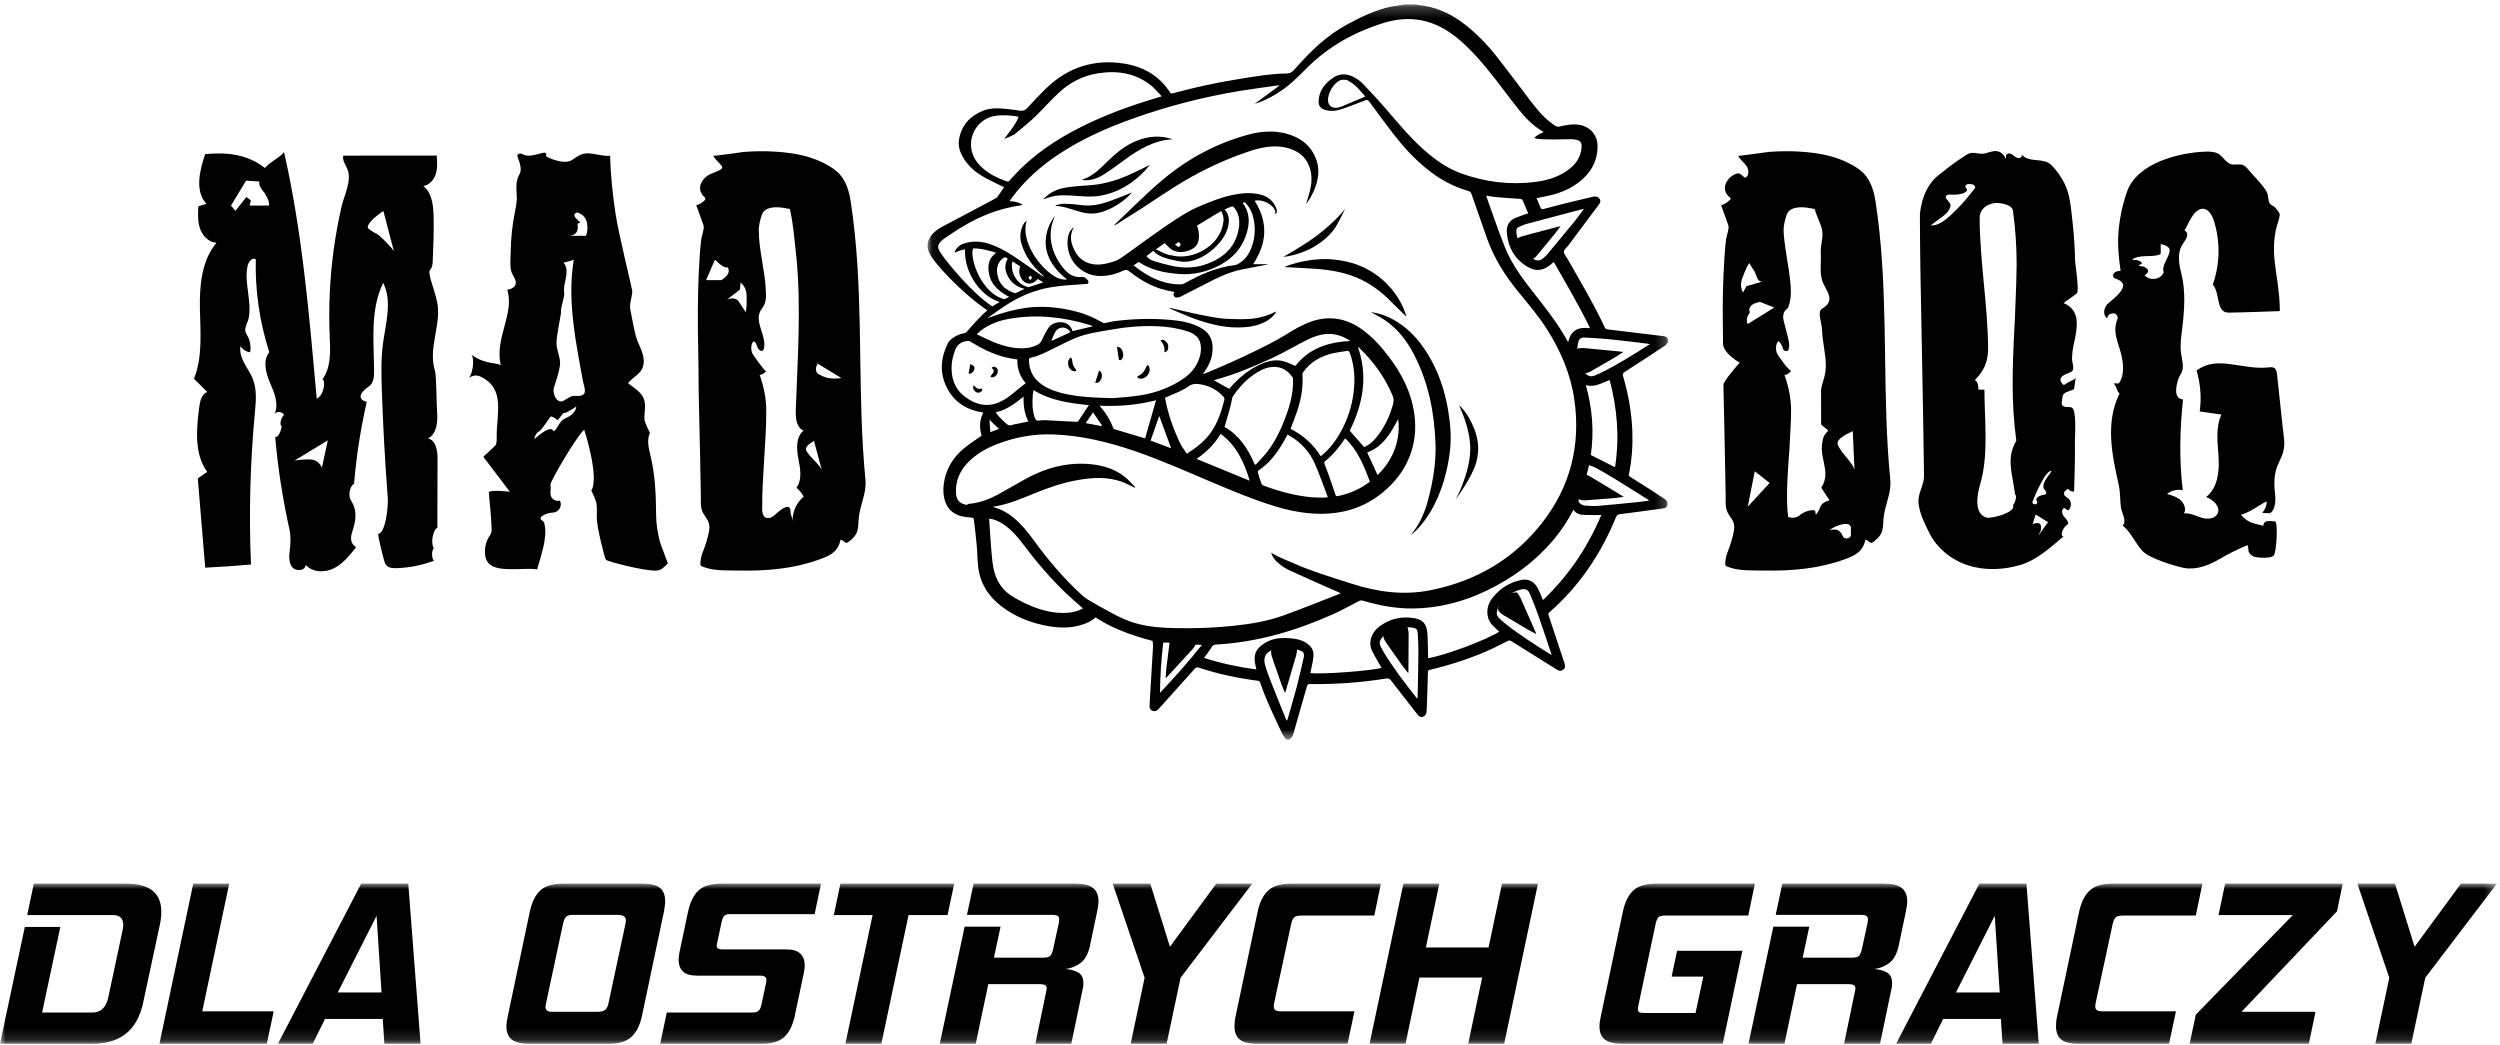 <?xml version="1.0" encoding="UTF-8"?>
<svg width="232px" height="97px" viewBox="0 0 232 97" version="1.1" xmlns="http://www.w3.org/2000/svg" xmlns:xlink="http://www.w3.org/1999/xlink">
    <defs>
        <polygon id="path-1" points="0.056 0.223 68.774 0.223 68.774 68.438 0.056 68.438"></polygon>
        <polygon id="path-3" points="0 3.65853659e-05 231.714 3.65853659e-05 231.714 14.861 0 14.861"></polygon>
    </defs>
    <g id="Page-1" stroke="none" stroke-width="1" fill="none" fill-rule="evenodd">
        <g id="maddog_black_1" transform="translate(-1144, -3999)">
            <g id="Group-27" transform="translate(0, 3888)">
                <g id="Group-26">
                    <g id="Group-25">
                        <g id="Group-33" transform="translate(1144, 111)">
                            <g id="Group-68" transform="translate(18, 0)">
                                <path d="M17.094,21.778 C16.447,21.44 16.124,21.215 16.124,21.102 C16.123,20.763 16.607,20.254 17.575,19.575 L18.55,23.3 C18.226,22.85 17.74,22.343 17.094,21.778 Z M12.422,40.861 L11.873,43.404 C11.651,42.89 11.245,42.631 10.656,42.632 C10.139,42.633 9.697,42.671 9.329,42.744 L12.422,40.861 Z M6.963,19.076 L5.159,19.079 L5.283,18.594 L4.866,18.28 L3.847,19.566 L3.436,19.081 L4.834,16.765 L6.058,16.844 C6.058,16.844 6.058,16.941 6.058,17.038 C6.058,17.233 6.223,17.523 6.552,17.911 C6.88,18.43 7.017,18.818 6.963,19.076 Z M22.361,34.399 C22.126,33.641 22.134,32.769 22.248,31.971 C22.434,30.664 22.83,29.341 22.568,28.047 C22.305,26.754 21.632,25.342 21.926,25.027 C22.122,24.817 22.145,24.503 22.157,24.216 C22.218,22.794 22.278,21.37 22.233,19.948 C22.202,18.966 22.059,17.867 21.285,17.263 C21.849,17.181 22.277,16.677 22.445,16.133 C22.613,15.589 22.571,15.005 22.527,14.437 C19.635,14.439 16.743,14.442 13.85,14.444 C13.75,14.894 14.09,15.308 14.256,15.738 C14.654,16.765 13.93,18.16 13.693,19.189 C13.394,20.494 13.153,21.812 12.972,23.138 C12.608,25.79 12.482,28.474 12.596,31.149 C12.656,32.551 12.746,34.085 11.917,35.218 C12.214,35.193 12.124,36.655 11.394,37.004 C10.698,29.336 10.071,21.642 8.361,14.116 C7.844,14.738 7.104,14.968 6.586,15.59 C4.97,14.324 3.081,14.101 1.038,14.304 C0.519,15.839 0.065,17.726 1.159,18.921 C0.909,18.995 0.658,19.068 0.408,19.141 C0.37,19.846 0.335,20.571 0.571,21.236 C0.807,21.9 1.385,22.495 2.09,22.526 C0.696,24.192 0.507,26.538 0.553,28.71 C0.6,30.882 0.805,33.136 0,35.153 C0.412,35.56 0.824,35.967 1.236,36.375 C0.708,36.572 0.558,37.235 0.487,37.794 C0.224,39.844 0.015,42.12 1.23,43.791 C0.938,43.993 0.646,44.194 0.355,44.395 C0.582,47.156 0.805,49.918 1.044,52.679 C2.461,52.611 3.877,52.514 5.29,52.388 C5.092,47.711 5.211,43.022 5.648,38.361 C5.751,37.27 5.863,36.126 5.441,35.114 C5.02,34.106 4.149,33.288 4.313,32.112 C4.504,32.426 4.844,32.645 5.209,32.691 C5.305,32.179 5.219,31.634 4.971,31.176 C4.889,31.024 4.787,30.875 4.764,30.704 C4.713,30.319 5.012,29.874 5.086,29.49 C5.187,28.96 5.161,28.417 5.111,27.884 C5.011,26.812 4.747,25.741 4.977,24.666 C5.058,24.291 5.416,23.849 5.739,24.057 C5.666,26.975 6.092,29.906 6.993,32.683 C6.359,33.456 6.666,34.61 7.06,35.529 C7.453,36.449 7.906,37.5 7.478,38.404 C7.705,38.14 8.194,38.189 8.365,38.492 C8.107,38.746 7.985,39.132 8.052,39.488 C8.298,39.322 7.941,40.635 7.536,40.559 C7.788,43.398 8.221,46.221 8.834,49.004 C9,49.76 8.981,50.405 8.878,51.171 C8.814,51.651 8.798,52.394 9.223,52.736 C9.567,53.012 10.318,52.974 10.371,52.419 C10.992,53.135 12.145,53.16 12.992,52.735 C13.806,52.326 14.366,51.614 14.937,50.929 C14.972,50.887 15.01,50.838 15.004,50.784 C14.997,50.716 14.93,50.675 14.875,50.634 C14.527,50.376 14.529,49.849 14.662,49.436 C15.008,48.361 15.217,47.459 14.56,46.422 C14.256,45.942 14.541,44.969 14.854,44.915 C15.068,42.351 15.464,39.802 16.037,37.293 C15.101,37.07 15.422,36.381 16.225,35.864 C16.666,35.58 16.721,34.967 16.717,34.443 C16.696,31.668 16.339,28.739 17.56,26.248 C18.418,27.96 17.791,29.995 17.54,31.894 C17.351,33.315 17.385,34.756 17.434,36.19 C17.546,39.55 17.731,42.908 17.988,46.261 C18.041,46.944 17.782,49.513 17.097,49.534 C17.064,49.787 17.602,51.921 17.704,52.198 C17.873,52.656 18.291,52.738 18.723,52.727 C19.932,52.698 21.137,52.463 22.268,52.035 C22.043,51.835 22.04,51.065 22.263,50.879 C21.946,50.434 22.162,49.17 22.586,48.983 C22.592,46.84 22.598,44.697 22.604,42.553 C22.606,41.803 22.445,40.839 21.71,40.689 C22.535,40.282 22.633,39.16 22.563,38.243 C22.494,37.327 22.51,34.882 22.361,34.399 Z" id="Fill-1" fill="#000000"></path>
                                <path d="M35.714,36.744 C35.562,36.751 35.408,36.733 35.255,36.736 C34.813,36.746 34.396,37.251 34.07,37.253 C33.607,37.257 33.369,36.641 33.368,36.205 C33.368,36.057 33.479,35.667 33.701,35.035 C33.885,34.403 33.978,33.957 33.977,33.697 C33.976,33.081 33.63,32.443 33.642,31.784 C33.654,31.089 34.093,29.053 34.065,28.952 C33.981,28.649 34.416,27.53 34.361,27.189 C34.29,26.748 34.408,26.309 34.499,25.881 C34.609,25.362 34.652,24.757 34.294,24.366 C34.32,24.393 35.169,24.129 35.244,24.111 C34.62,27.862 35.432,31.749 36.113,35.438 C36.198,35.896 36.557,36.612 35.843,36.73 C35.8,36.738 35.757,36.742 35.714,36.744 Z M34.352,38.884 C33.862,39.127 33.753,39.837 33.372,40.027 C33.122,39.366 31.914,40.484 31.598,40.736 C31.578,40.486 31.762,40.272 31.916,40.087 C32.166,40.087 32.897,38.898 33.093,38.658 C33.204,38.621 33.424,38.732 33.752,38.99 C33.755,38.992 34.273,38.348 34.294,38.321 C34.403,38.432 35.415,37.799 35.475,37.717 C35.465,38.119 35.146,38.448 34.8,38.652 C34.657,38.736 34.504,38.81 34.352,38.884 Z M35.686,20.48 C35.224,20.099 35.179,19.844 35.547,19.716 C36.189,19.885 36.513,20.351 36.514,21.116 C36.515,21.414 36.468,21.669 36.377,21.881 L34.861,21.883 C35.779,21.755 35.601,21.093 35.6,20.795 C35.6,20.626 36.053,20.82 35.686,20.48 Z M42.888,47.779 C42.864,45.936 42.817,44.175 42.383,42.366 C42.209,41.642 41.998,40.854 42.312,40.18 C42.305,40.196 41.835,39.184 41.816,39.023 C41.763,38.585 41.858,38.144 41.858,37.706 C41.858,36.55 41.132,36.239 40.283,35.555 C40.671,35.064 41.308,34.781 41.59,34.222 C41.83,33.745 41.754,33.168 41.58,32.664 C41.405,32.159 41.139,31.687 41,31.172 C40.839,30.578 40.558,29.04 40.499,28.76 C40.375,28.174 40.68,27.572 40.673,26.984 C40.672,26.837 39.4,21.673 39.137,19.926 C38.863,18.098 38.66,16.308 38.622,14.457 C37.859,14.521 37.137,14.203 36.412,14.232 C35.913,14.252 35.482,14.575 35.089,14.844 C34.333,15.36 32.61,14.545 32.658,14.466 C32.706,14.388 32.721,14.274 32.654,14.212 C32.597,14.159 32.509,14.166 32.433,14.179 C31.824,14.285 31.194,14.594 30.619,14.368 C30.511,14.325 30.407,14.264 30.291,14.251 C30.175,14.239 30.039,14.297 30.015,14.411 C30.003,14.465 30.019,14.521 30.036,14.573 C30.135,14.869 30.498,15.656 30.217,16.151 C29.781,16.918 29.956,17.564 29.959,18.406 C29.961,18.837 29.864,19.261 29.78,19.684 C29.54,20.894 29.411,22.127 29.392,23.361 C29.384,23.923 29.3,24.648 29.45,25.194 C29.566,25.616 30.071,26.067 29.775,26.528 C29.628,26.756 29.342,26.848 29.074,26.888 C29.285,27.586 29.259,28.339 29.112,29.053 C28.734,30.893 28.094,32.146 28.472,33.903 C28.148,33.62 27.025,33.862 25.716,32.895 C26.089,33.229 25.868,34.784 25.472,35.092 C25.831,34.85 26.189,34.762 26.581,34.945 C28.956,36.059 28.055,38.419 28.093,40.633 C28.097,40.852 28.099,41.078 28.009,41.277 C27.947,41.415 26.834,42.368 26.859,42.4 L29.316,45.634 C29.316,45.634 27.339,45.396 27.362,45.715 C27.387,46.051 27.71,49.098 27.599,49.417 C27.542,49.583 27.433,49.725 27.342,49.875 C26.972,50.487 26.818,51.618 27.305,52.226 C27.813,52.861 29.077,52.825 29.837,52.818 C30.513,52.811 31.181,52.749 31.851,52.833 C32.173,51.601 32.844,49.881 32.52,48.6 C32.504,48.538 32.486,48.474 32.448,48.423 C32.404,48.362 32.338,48.322 32.277,48.279 C31.846,47.97 32.765,47.583 33.282,47.571 C33.832,47.559 34.226,46.985 33.956,46.455 C33.628,46.559 33.234,46.359 33.125,46.033 C33.015,45.707 33.168,45.339 33.071,45.009 C32.996,44.752 35.558,40.405 36.215,39.879 C36.222,39.873 37.658,44.304 36.866,45.542 C36.899,45.49 37.32,46.525 37.338,46.633 C37.417,47.09 37.381,47.56 37.382,48.021 C37.386,49.018 38.1,51.607 38.158,51.803 C38.176,51.865 38.217,51.917 38.258,51.966 C38.358,52.089 41.704,52.99 42.891,52.952 C43.392,52.937 43.634,52.61 43.979,52.292 C43.987,52.285 43.285,50.457 43.238,50.273 C43.038,49.49 42.899,48.68 42.889,47.876 L42.888,47.779 Z" id="Fill-3" fill="#000000"></path>
                                <path d="M56.551,46.108 C55.913,46.657 55.537,47.498 55.55,48.34 C55.546,48.073 55.362,47.794 55.362,47.494 C55.358,46.405 54.148,47.562 53.878,47.811 C53.645,48.026 53.284,48.177 53.016,48.007 C52.764,47.846 52.733,47.496 52.731,47.198 C52.712,44.146 53.114,41.114 53.109,38.067 C53.108,37.028 52.901,35.932 52.491,34.781 C52.639,34.818 52.844,34.706 53.104,34.446 C53.014,34.535 51.869,32.926 51.814,32.787 C51.671,32.425 51.671,31.982 51.913,31.677 C52.143,31.719 52.214,32.002 52.29,32.223 C52.367,32.443 52.628,32.673 52.8,32.516 C52.853,32.468 52.876,32.396 52.892,32.327 C53.157,31.181 52.024,29.947 52.547,28.894 C52.646,28.693 52.8,28.522 52.903,28.322 C53.083,27.97 53.09,27.558 53.079,27.164 C53.026,25.21 52.418,23.298 52.415,21.353 C52.414,20.982 52.505,20.517 52.691,19.959 C52.838,19.477 53.303,19.234 54.083,19.233 C54.38,19.232 54.788,19.287 55.309,19.398 C55.458,20.104 55.571,20.8 55.647,21.487 C55.722,22.175 55.797,22.871 55.873,23.576 C56.383,28.314 56.008,33.321 55.847,38.074 C55.822,38.793 55.905,39.691 56.574,39.954 C55.853,40.543 55.91,41.648 56.087,42.562 C56.263,43.476 56.467,44.519 55.905,45.261 C56.426,45.663 56.73,46.376 56.551,46.108 Z M48.348,24.1 C48.9,24.652 49.297,24.889 49.534,24.808 C49.771,25.204 49.574,25.599 48.943,25.994 L47.522,25.997 L48.348,24.1 Z M51.289,27.527 C51.289,27.721 51.29,27.926 51.29,28.144 C51.29,28.361 51.263,28.64 51.211,28.978 L50.491,27.891 C50.224,27.65 49.878,27.627 49.453,27.82 L50.657,26.879 L50.728,26.223 C51.1,26.512 51.288,26.947 51.289,27.527 Z M57.869,33.733 L60.076,35.082 C59.305,35.196 58.675,35.113 58.185,34.831 C57.694,34.663 57.589,34.297 57.869,33.733 Z M57.54,40.915 L58.26,43.603 C58.179,43.412 57.942,43.114 57.543,42.708 C57.043,42.196 56.792,41.855 56.792,41.684 C56.792,41.457 57.041,41.201 57.54,40.915 Z M62.088,41.647 C61.621,33.992 62.125,26.328 60.945,18.7 C60.8,17.756 60.517,16.79 59.857,16.1 C59.569,15.8 59.219,15.564 58.859,15.355 C57.329,14.469 55.678,14.187 53.94,14.072 C52.978,14.007 52.007,14.029 51.046,14.097 C50.784,14.115 48.22,14.512 48.189,14.449 C48.372,14.828 48.751,15.074 48.986,15.423 C49.222,15.773 48.303,15.938 47.771,16.236 C47.401,16.443 47.05,16.848 46.979,17.272 C46.914,17.657 47.084,18.071 47.4,18.3 C47.442,18.33 47.471,18.5 47.442,18.533 C47.225,18.78 46.935,18.961 46.618,19.046 C46.841,19.669 47.067,20.291 47.288,20.915 C47.387,21.195 47.123,21.873 47.081,22.177 C47.007,22.715 46.969,23.258 46.931,23.801 C46.852,24.933 46.806,26.068 46.782,27.203 C46.733,29.524 46.776,31.846 46.819,34.167 C46.819,36.755 46.915,39.346 46.962,41.933 C46.987,43.278 47.012,44.621 47.037,45.966 C47.047,46.532 46.983,47.1 47.23,47.576 C47.489,48.077 47.835,48.305 47.836,48.94 C47.837,49.275 47.688,49.888 47.391,50.78 C47.243,51.159 47.055,51.592 47.02,52.001 C46.974,52.545 46.948,52.493 47.436,52.665 C48.384,53.001 49.71,52.927 50.707,52.947 C53.139,52.995 55.7,52.769 57.997,51.933 C59.071,51.543 59.75,51.223 59.999,50.104 C60.207,50.045 60.349,50.383 60.566,50.371 C60.642,50.366 60.708,50.317 60.768,50.27 C61.031,50.062 61.292,49.837 61.449,49.541 C61.662,49.136 61.652,48.656 61.682,48.2 C61.764,46.903 62.44,45.815 62.313,44.516 C62.219,43.56 62.146,42.603 62.088,41.647 Z" id="Fill-5" fill="#000000"></path>
                                <path d="M153.765,49.612 C153.765,49.993 153.181,50.114 153.013,49.764 C153.011,49.76 153.009,49.756 153.007,49.752 C152.817,49.296 152.532,49.097 152.152,49.154 L151.774,49.155 C152.442,48.766 152.984,48.589 153.4,48.624 C153.606,48.641 153.763,48.796 153.764,48.982 L153.765,49.612 Z M151.803,46.422 C151.803,46.422 151.142,46.565 150.957,46.974 C150.772,47.42 150.466,48.088 150.466,47.493 C150.465,47.122 149.249,47.501 148.952,47.872 C148.655,48.059 148.321,48.096 147.95,47.985 C147.912,47.763 147.883,47.484 147.864,47.15 C147.845,46.816 147.835,46.425 147.835,45.98 C147.834,45.497 147.852,44.912 147.888,44.225 C147.923,43.538 147.978,42.73 148.052,41.801 C148.16,39.981 148.214,38.736 148.212,38.067 C148.211,37.027 148.005,35.932 147.594,34.781 C147.743,34.818 147.947,34.706 148.207,34.445 C147.872,34.149 147.574,33.797 147.314,33.388 C146.979,33.018 146.811,32.665 146.811,32.331 C146.811,32.034 146.884,31.81 147.033,31.661 C147.144,31.698 147.275,31.884 147.424,32.218 C147.461,32.515 147.628,32.627 147.926,32.551 C148,32.404 148.037,32.217 148.036,31.994 C148.036,31.771 147.942,31.326 147.756,30.657 C147.568,29.989 147.475,29.581 147.475,29.432 C147.475,29.061 147.622,28.782 147.919,28.595 C148.105,28.15 148.196,27.629 148.195,27.035 C148.195,26.441 148.082,25.475 147.857,24.138 C147.632,22.801 147.519,21.873 147.518,21.353 C147.517,20.982 147.609,20.517 147.794,19.959 C147.942,19.477 148.406,19.234 149.187,19.233 C149.484,19.232 149.891,19.288 150.413,19.398 C150.561,20.104 151.04,20.81 151.115,21.497 C151.191,22.184 150.901,22.871 150.976,23.576 C151.014,24.282 150.865,25.085 151.063,25.916 C151.288,26.855 152.518,27.81 151.096,28.646 C150.583,28.948 151.097,29.947 151.099,30.763 C151.1,31.581 151.47,32.983 151.434,34.06 C151.399,35.138 150.995,35.593 150.996,36.336 C150.997,37.079 150.998,37.655 150.999,38.063 L151.001,39.4 L151.67,39.956 C151.373,40.254 151.206,40.514 151.17,40.737 C151.096,41.109 151.06,41.388 151.06,41.573 C151.06,41.907 151.117,42.316 151.229,42.799 C151.341,43.319 151.398,43.709 151.398,43.969 C151.399,44.451 151.269,44.879 151.01,45.25 C151.01,45.25 151.803,46.497 151.803,46.422 Z M144.19,47.026 L144.845,43.733 L146.221,44.819 L144.19,47.026 Z M144.184,30.07 C143.874,29.352 144.594,28.915 144.344,28.902 C144.269,28.447 144.598,28.153 145.33,28.019 L146.653,28.541 L144.184,30.07 Z M143.716,25.728 C143.787,25.548 143.863,25.357 143.943,25.154 C144.023,24.952 144.151,24.703 144.324,24.408 L144.859,25.26 C145.018,25.582 145.064,26.156 145.531,26.133 L144.064,26.563 L143.756,27.147 C143.517,26.741 143.503,26.267 143.716,25.728 Z M153.937,40.012 L154.096,43.602 C154.038,43.347 153.781,42.95 153.318,42.407 C152.735,41.723 152.473,41.268 152.532,41.04 C152.611,40.737 153.079,40.394 153.937,40.012 Z M157.191,41.647 C156.725,33.993 157.229,26.328 156.049,18.7 C155.903,17.757 155.621,16.79 154.96,16.1 C154.673,15.8 154.323,15.564 153.963,15.355 C152.432,14.469 150.782,14.187 149.043,14.072 C148.082,14.007 147.11,14.029 146.15,14.097 C145.888,14.115 143.323,14.512 143.293,14.449 C143.476,14.828 143.854,15.074 144.09,15.423 C144.325,15.773 144.328,16.365 143.93,16.504 C143.47,16.115 143.406,15.938 142.874,16.236 C142.505,16.443 142.153,16.848 142.083,17.272 C142.018,17.657 142.188,18.071 142.504,18.3 C142.545,18.33 142.594,18.364 142.6,18.416 C142.605,18.46 142.575,18.5 142.545,18.533 C142.329,18.78 142.039,18.961 141.722,19.046 C141.945,19.669 142.17,20.291 142.391,20.915 C142.491,21.195 142.226,21.872 142.185,22.177 C142.111,22.715 142.073,23.259 142.035,23.801 C141.956,24.933 141.91,26.068 141.886,27.203 C141.854,28.665 141.878,30.323 141.899,31.886 C141.911,32.805 143.442,33.656 143.442,33.656 C143.442,33.656 141.927,35.351 141.934,35.715 C141.959,37.139 142.028,39.873 142.066,41.933 C142.091,43.277 142.116,44.621 142.141,45.965 C142.151,46.532 142.087,47.101 142.333,47.576 C142.593,48.077 142.939,48.305 142.94,48.941 C142.94,49.275 142.791,49.888 142.495,50.78 C142.347,51.159 142.159,51.592 142.124,52.001 C142.077,52.545 142.052,52.493 142.54,52.666 C143.488,53.001 144.813,52.927 145.81,52.946 C148.243,52.995 150.804,52.769 153.101,51.934 C154.174,51.543 154.854,51.223 155.103,50.104 C155.311,50.045 155.452,50.384 155.67,50.371 C155.746,50.367 155.812,50.318 155.872,50.27 C156.135,50.062 156.396,49.837 156.553,49.54 C156.766,49.136 156.757,48.656 156.785,48.2 C156.868,46.903 157.544,45.815 157.417,44.516 C157.323,43.56 157.25,42.604 157.191,41.647 Z" id="Fill-7" fill="#000000"></path>
                                <path d="M161.17,20.912 C161.731,20.986 162.454,20.571 163.334,19.666 C163.769,19.258 164.155,18.846 164.496,18.428 C164.748,18.116 165,17.807 165.252,17.497 C165.379,17.342 165.222,17.131 164.953,17.095 L164.804,17.076 C164.481,17.033 164.274,17.271 164.465,17.465 C164.564,17.566 164.561,17.693 164.459,17.779 C164.189,18.007 163.681,18.1 162.935,18.059 C162.646,18.043 162.465,18.243 162.609,18.426 L162.956,18.867 C162.987,18.906 163.006,18.949 163.008,18.992 C163.02,19.347 162.778,19.711 162.279,20.084 L161.17,20.912 Z M172.406,43.693 C172.125,43.693 171.797,44.061 171.425,44.795 C171.237,45.129 171.075,45.462 170.934,45.795 C170.831,46.043 170.727,46.289 170.624,46.536 C170.572,46.66 170.663,46.796 170.798,46.796 L170.873,46.796 C171.034,46.795 171.119,46.605 171.013,46.484 C170.958,46.421 170.951,46.329 170.995,46.258 C171.114,46.068 171.357,45.952 171.726,45.911 C171.87,45.895 171.946,45.734 171.862,45.616 L171.663,45.333 C171.645,45.307 171.632,45.279 171.629,45.248 C171.6,44.994 171.695,44.709 171.915,44.394 L172.406,43.693 Z M172.058,48.461 L170.908,47.743 L170.631,48.634 C171.15,48.448 171.41,48.541 171.411,48.912 C171.411,49.098 171.393,49.228 171.356,49.302 C171.282,49.451 171.207,49.581 171.133,49.692 L171.245,49.581 L172.058,48.461 Z M168.997,45.898 C169.024,45.898 168.678,43.967 168.645,43.71 C168.505,42.642 168.572,41.825 169.114,40.892 C168.889,39.221 168.775,37.475 168.772,35.655 C168.771,34.912 168.788,34.03 168.823,33.008 C168.859,31.987 168.913,30.826 168.985,29.526 C169.093,26.926 169.146,25.254 169.145,24.511 C169.142,22.839 169.028,21.187 168.802,19.552 C168.717,18.935 167.423,18.766 166.987,18.861 C166.258,19.02 165.709,19.467 165.712,20.233 C165.725,24.359 166.497,28.432 166.497,32.553 C166.42,33.729 166.073,34.456 165.261,35.27 C165.484,35.381 165.596,35.679 165.597,36.161 L166.154,36.16 C166.158,39.029 166.569,42.264 165.74,45.015 C165.484,45.862 165.148,47.674 166.341,48.027 C166.783,48.159 169.124,47.562 168.807,46.867 C169.019,46.706 169.199,45.896 168.997,45.898 Z M174.405,36.155 C174.071,36.279 173.454,36.421 173.406,36.775 C173.382,36.953 173.359,37.131 173.334,37.308 C173.326,37.378 173.316,37.449 173.335,37.517 C173.381,37.681 173.572,37.758 173.742,37.77 C173.912,37.783 174.089,37.756 174.249,37.816 C174.734,38 174.549,40.45 174.553,40.839 C174.571,42.431 174.528,44.023 174.478,45.615 C174.261,45.635 174.036,45.536 173.904,45.361 C173.715,45.474 173.499,45.645 173.542,45.86 C173.581,46.051 173.797,46.137 173.946,46.263 C174.275,46.539 174.25,47.13 173.899,47.378 C173.8,47.3 173.701,47.222 173.601,47.144 C173.306,47.178 173.311,47.631 173.49,47.869 C173.669,48.107 173.945,48.327 173.92,48.623 C173.418,48.942 173.131,49.717 173.489,49.787 C172.325,50.771 171.022,51.967 169.541,52.411 C167.953,52.887 166.218,52.976 164.627,52.461 C163.1,51.967 161.73,50.874 161.021,49.42 C160.614,48.587 160.166,47.708 160.047,46.777 C159.918,45.769 160.563,45.112 160.549,44.104 C160.493,40.27 160.436,36.437 160.354,32.603 C160.234,27.107 160.171,22.853 160.167,19.844 C160.349,18.21 160.939,17.002 161.937,16.22 C162.612,15.691 163.281,15.152 164.001,14.687 C164.276,14.509 164.602,14.235 164.929,14.194 C165.335,14.142 165.74,14.34 166.179,14.241 C166.561,14.154 166.938,13.972 167.325,14.03 C167.696,14.085 167.975,14.357 168.109,14.697 C168.163,14.742 168.177,14.617 168.156,14.549 C168.107,14.382 168.303,14.228 168.476,14.243 C168.649,14.259 168.792,14.379 168.929,14.485 C169.066,14.591 169.23,14.695 169.401,14.669 C169.574,14.644 169.708,14.415 169.588,14.289 C170.215,15.185 171.608,14.559 172.362,15.312 C172.845,15.795 173.255,16.369 173.59,17.037 C174.119,18.09 174.19,19.397 174.326,20.559 C174.465,21.74 174.54,22.927 174.566,24.115 C174.575,24.585 174.988,27.016 174.721,27.232 C174.535,27.381 174.332,27.531 174.11,27.679 C173.888,27.828 173.685,27.977 173.501,28.126 C174.315,28.456 174.724,29.082 174.725,30.003 C174.726,30.482 174.652,31.035 174.504,31.662 C174.357,32.289 174.283,32.842 174.284,33.321 C174.285,33.661 174.598,34.325 174.188,34.518 C173.777,34.711 172.773,34.948 173.425,35.659 C173.452,35.69 173.487,35.72 173.529,35.722 C173.577,35.724 173.617,35.689 173.652,35.657 C173.813,35.509 174.508,35.227 174.669,35.078 C174.518,35.218 174.567,36.094 174.405,36.155 Z" id="Fill-9" fill="#000000"></path>
                                <path d="M182.515,23.542 L182.513,22.651 C183.071,22.761 183.35,22.966 183.35,23.263 C183.35,23.411 183.239,23.708 183.017,24.155 C182.758,24.638 182.684,25.01 182.796,25.269 C182.61,25.679 182.276,25.883 181.794,25.884 C181.497,25.884 181.237,25.773 181.013,25.551 C181.237,25.402 181.348,25.272 181.347,25.16 C181.347,24.975 181.179,24.826 180.845,24.715 C180.658,24.715 180.529,24.698 180.455,24.66 L180.789,24.437 C180.677,24.214 180.361,24.103 179.842,24.104 C180.106,23.881 180.581,23.769 181.263,23.767 C181.946,23.766 182.364,23.691 182.515,23.542 M193.832,39.619 L193.31,34.748 C193.287,34.526 193.245,34.273 193.058,34.15 C192.899,34.046 192.691,34.074 192.502,34.096 C191.312,34.231 190.122,33.933 188.933,33.788 C187.744,33.643 186.81,33.68 185.84,34.381 C186.208,35.608 186.31,36.915 186.134,38.185 C186.928,38.281 187.358,38.378 188.152,38.474 C187.577,39.686 187.805,41.102 187.885,42.441 C187.965,43.78 187.793,45.311 186.724,46.12 C187.387,46.368 188.101,47.032 187.788,47.667 C187.54,48.169 186.83,48.208 186.295,48.043 C185.761,47.877 185.235,47.577 184.68,47.652 C184.897,47.243 184.701,46.714 184.354,46.408 C184.007,46.102 183.545,45.968 183.1,45.842 C183.499,45.509 184.057,45.377 184.562,45.496 C184.222,42.683 184.284,39.884 184.585,37.073 C183.679,36.979 183.924,35.822 184.177,35.099 C184.241,34.915 184.367,34.758 184.448,34.58 C184.707,34.012 184.48,33.357 184.398,32.739 C184.298,31.986 184.422,31.224 184.511,30.469 C184.716,28.738 184.845,27.017 184.415,25.322 C184.204,24.485 184.05,23.552 184.469,22.798 C184.713,22.358 185.324,21.732 184.721,21.384 C185.11,20.769 185.495,19.528 186.317,19.383 C186.87,19.286 187.261,19.907 187.433,20.441 C188.055,22.369 188.024,24.501 187.346,26.41 C188.057,27.233 187.614,29.018 188.823,29.012 C189.974,29.006 193.567,28.869 193.567,28.869 C193.567,28.869 193.564,28.47 193.556,28.286 C193.443,25.37 192.479,23.248 193.459,20.434 C193.484,20.359 193.586,19.922 193.556,19.848 C193.518,19.754 193.128,19.202 193.035,19.163 C192.248,18.837 192.692,18.357 192.291,17.705 C191.845,16.98 191.205,16.422 190.673,15.773 C190.524,15.591 190.366,15.403 190.148,15.316 C189.773,15.166 189.334,15.369 188.965,15.214 C188.526,15.03 188.31,14.566 187.924,14.311 C187.571,14.077 187.12,14.059 186.697,14.072 C184.201,14.149 180.333,15.133 179.399,17.761 C178.94,19.053 178.664,20.409 178.579,21.778 C178.513,22.878 178.628,24.051 178.795,25.137 C178.614,25.147 178.423,25.16 178.272,25.26 C178.12,25.361 178.033,25.582 178.138,25.73 C178.221,25.847 178.38,25.873 178.513,25.928 C179.971,26.535 177.882,27.86 177.531,28.263 C177.214,28.629 177.134,29.295 177.558,29.531 C177.572,29.048 178.243,29.003 178.374,29.166 C178.638,29.496 178.496,29.535 178.387,29.944 C178.128,30.916 178.528,31.689 178.789,32.661 C179.05,33.633 179.204,34.75 178.631,35.577 C178.465,35.58 178.298,35.582 178.132,35.585 C178.426,35.785 178.399,36.304 178.694,36.505 C177.376,39.206 177.962,42.086 178.622,45.017 C178.769,45.669 178.733,46.427 178.826,47.117 C178.877,47.492 179.415,48.459 178.973,48.755 C179.756,49.391 180.142,50.395 180.827,51.136 C181.513,51.877 184.044,52.582 184.666,52.701 C185.802,52.92 186.963,52.469 187.961,51.883 C188.807,51.387 189.662,50.962 190.569,50.591 C190.661,50.753 190.622,50.955 190.664,51.135 C190.733,51.424 191.011,51.624 191.3,51.691 C191.649,51.771 192.721,51.836 192.996,51.561 C193.263,51.294 193.423,48.415 193.119,48.388 C192.571,48.34 192.081,48.244 192.029,48.792 C191.024,48.53 190.654,48.539 189.955,47.771 C190.987,47.448 191.383,47.016 192.345,46.522 C192.354,46.904 192.207,47.287 191.946,47.565 C191.902,47.611 192.571,47.662 192.705,47.589 C193.011,47.421 193.122,46.857 193.146,46.549 C193.177,46.134 193.107,45.718 193.076,45.303 C193.026,44.623 193.084,43.927 193.324,43.288 C193.482,42.865 193.718,42.473 193.853,42.042 C194.104,41.233 193.919,40.434 193.832,39.619" id="Fill-11" fill="#000000"></path>
                                <path d="M75.123,28.112 C73.064,27.729 71.469,25.315 71.553,23.199 C71.557,23.082 71.467,22.941 71.533,22.888 C71.858,22.628 71.806,22.713 72.149,22.846 C72.413,22.948 72.217,23.216 72.235,23.535 C72.327,25.095 73.537,27.402 75.249,27.778" id="Fill-13" fill="#000000"></path>
                                <g id="Group-17" transform="translate(68.023, 0.192)">
                                    <mask id="mask-2" fill="white">
                                        <use xlink:href="#path-1"></use>
                                    </mask>
                                    <g id="Clip-16"></g>
                                    <path d="M9.595,25.802 C9.669,25.687 9.749,25.616 9.741,25.558 C9.732,25.496 9.64,25.445 9.585,25.389 C9.527,25.451 9.436,25.506 9.422,25.577 C9.412,25.625 9.509,25.695 9.595,25.802 Z M6.679,39.608 C6.386,39.325 6.107,39.056 5.799,38.759 C5.825,39.136 5.85,39.508 5.878,39.912 C6.182,39.797 6.43,39.703 6.679,39.608 Z M16.191,39.346 C16.21,39.332 16.23,39.318 16.25,39.304 C15.977,38.902 15.704,38.501 15.412,38.072 C15.166,38.435 14.952,38.751 14.733,39.075 C15.24,39.169 15.715,39.257 16.191,39.346 Z M11.551,31.395 C11.57,31.405 11.587,31.417 11.605,31.427 C12.173,31.163 12.742,30.899 13.311,30.634 C13.015,30.103 12.272,30.054 11.941,30.56 C11.775,30.815 11.679,31.115 11.551,31.395 Z M8.847,25.781 C8.422,25.179 8.579,24.793 8.648,24.536 C8.431,24.393 8.182,24.229 7.922,24.058 C7.709,25.085 8.325,26.133 9.286,26.422 C9.346,26.441 9.418,26.462 9.473,26.445 C9.906,26.31 10.336,26.167 10.796,26.017 C10.617,25.905 10.451,25.801 10.29,25.701 C9.802,26.224 9.24,26.278 8.847,25.781 Z M21.554,38.404 C21.296,39.145 21.026,39.915 20.755,40.693 C21.391,40.934 22.037,41.177 22.659,41.411 C22.287,40.399 21.917,39.39 21.554,38.404 Z M9.057,26.61 C8.39,26.453 7.9,26.115 7.573,25.562 C7.239,24.998 7.144,24.414 7.49,23.822 C7.336,23.65 7.192,23.668 7.032,23.795 C6.55,24.176 6.438,24.681 6.528,25.256 C6.598,25.706 6.738,26.002 7.034,26.346 C7.323,26.682 7.842,26.911 8.175,27.017 C8.192,27.027 8.23,27.008 8.255,26.996 C8.509,26.875 8.763,26.752 9.057,26.61 Z M6.382,38.066 C6.651,38.496 7.012,38.797 7.355,39.119 C7.528,39.28 7.691,39.331 7.913,39.243 C8.053,39.187 8.208,39.17 8.357,39.139 C8.702,39.067 9.048,38.998 9.408,38.925 C9.039,38.204 8.946,37.442 8.961,36.616 C8.156,37.252 7.393,37.866 6.382,38.066 Z M40.672,8.768 C40.209,8.227 39.762,7.637 39.082,7.291 C39.018,7.259 38.949,7.214 38.882,7.214 C38.705,7.213 38.509,7.188 38.355,7.254 C37.74,7.514 37.181,8.464 37.216,9.135 C37.24,9.565 37.522,9.833 37.954,9.81 C38.118,9.801 38.288,9.77 38.439,9.708 C39.181,9.405 39.917,9.087 40.672,8.768 Z M43.727,38.699 C43.035,40.008 42.315,41.265 40.852,41.798 C41.176,42.503 41.493,43.193 41.812,43.887 C43.357,42.446 43.965,40.443 43.727,38.699 Z M21.924,59.445 C21.739,60.99 21.646,62.544 21.621,64.107 C22.968,62.678 24.269,61.224 25.508,59.663 C24.862,59.636 22.324,59.384 21.924,59.445 Z M66.972,46.274 C66.973,46.257 66.976,46.239 66.979,46.222 C66.932,46.189 66.885,46.156 66.838,46.125 C65.836,45.497 64.838,44.863 63.83,44.244 C63.255,43.891 62.669,43.557 62.08,43.229 C61.89,43.124 61.674,43.065 61.445,42.975 C61.372,43.311 60.885,45.147 60.565,45.898 C60.373,46.302 60.464,46.527 60.858,46.67 C60.932,46.697 61.01,46.728 61.088,46.73 C61.471,46.745 61.857,46.786 62.237,46.755 C63.409,46.66 64.579,46.54 65.748,46.424 C66.157,46.384 66.564,46.325 66.972,46.274 Z M67.105,31.745 C66.96,31.719 66.89,31.704 66.82,31.695 C65.754,31.568 64.688,31.427 63.62,31.32 C62.783,31.235 61.942,31.176 61.101,31.135 C60.644,31.113 60.488,31.259 60.408,31.708 C60.287,32.377 60.337,33.038 60.563,33.681 C60.679,34.011 60.879,34.281 61.142,34.51 C61.384,34.722 61.641,34.793 61.943,34.663 C62.123,34.585 62.309,34.52 62.485,34.434 C64.044,33.668 65.513,32.746 66.975,31.813 C66.999,31.797 67.026,31.786 67.105,31.745 Z M33.361,66.663 C33.383,66.66 33.405,66.656 33.427,66.652 C33.442,66.613 33.459,66.574 33.47,66.535 C33.748,65.559 34.041,64.588 34.298,63.607 C34.541,62.683 34.756,61.751 34.963,60.818 C35.04,60.472 34.949,60.304 34.628,60.177 C33.79,59.843 32.931,59.788 32.08,60.11 C31.427,60.358 31.184,60.823 31.37,61.497 C31.524,62.054 31.733,62.597 31.945,63.135 C32.408,64.315 32.888,65.488 33.361,66.663 Z M25.02,42.395 C26.699,43.085 28.325,43.753 29.952,44.421 C29.435,42.708 28.733,41.154 27.249,40.07 C26.698,41.026 25.935,41.751 25.02,42.395 Z M9.884,36.006 C9.859,36.189 9.831,36.338 9.818,36.49 C9.76,37.203 9.768,37.909 10.015,38.595 C10.086,38.79 10.18,38.872 10.394,38.837 C10.593,38.805 10.8,38.792 11.001,38.801 C11.95,38.847 12.899,38.906 13.848,38.953 C13.915,38.956 14.014,38.926 14.048,38.876 C14.373,38.401 14.686,37.919 15.026,37.404 C13.202,37.217 11.456,36.985 9.884,36.006 Z M39.296,31.449 C38.416,30.866 37.513,30.654 36.523,30.886 C35.708,31.077 34.989,31.486 34.261,31.878 C33.476,32.3 32.696,32.734 31.887,33.105 C30.253,33.855 28.594,34.544 26.856,35.023 C26.766,35.048 26.677,35.075 26.619,35.092 C27.085,35.354 27.555,35.619 28.047,35.895 C28.021,35.909 28.037,35.905 28.046,35.895 C28.085,35.852 28.122,35.808 28.161,35.764 C28.908,34.909 29.76,34.184 30.791,33.689 C31.504,33.346 32.252,33.131 33.043,33.316 C33.434,33.408 33.8,33.61 34.188,33.767 C35.446,32.144 37.23,31.55 39.296,31.449 Z M20.244,40.488 C20.576,39.327 20.909,38.164 21.257,36.951 C19.507,37.405 17.792,37.531 16.009,37.462 C16.598,38.102 17.009,38.788 17.296,39.549 C17.312,39.593 17.373,39.635 17.421,39.649 C18.336,39.924 19.252,40.194 20.244,40.488 Z M41.105,44.504 C40.549,43.035 39.986,41.595 38.808,40.484 C38.267,41.314 37.656,42.036 36.909,42.64 C36.87,42.671 36.863,42.781 36.884,42.839 C37.019,43.214 37.173,43.581 37.306,43.957 C37.512,44.537 37.707,45.122 37.905,45.704 C37.937,45.796 37.965,45.877 38.099,45.851 C39.196,45.631 40.201,45.206 41.105,44.504 Z M13.503,30.542 C14.142,30.388 14.764,30.238 15.38,30.089 C15.38,30.089 15.367,30.071 15.349,30.063 C15.262,30.028 15.176,29.989 15.086,29.961 C12.65,29.219 10.176,28.95 7.652,29.39 C6.67,29.56 5.747,29.896 4.952,30.524 C4.842,30.611 4.741,30.709 4.616,30.82 C5.677,31.344 6.697,31.856 7.845,32.047 C8.657,32.183 9.443,32.187 10.209,31.831 C10.407,31.738 10.534,31.624 10.628,31.428 C10.818,31.031 11.011,30.631 11.248,30.261 C11.706,29.546 13.196,29.405 13.503,30.542 Z M63.852,43.167 C64.277,40.437 64.065,37.747 63.355,35.076 C62.625,35.329 61.974,35.795 61.142,35.545 C61.756,37.721 61.917,39.894 61.604,42.031 C62.369,42.417 63.097,42.785 63.852,43.167 Z M40.568,41.3 C40.981,41.129 41.336,40.834 41.638,40.478 C42.442,39.532 42.953,38.437 43.27,37.245 C43.337,36.996 43.311,36.769 43.211,36.528 C42.499,34.811 41.427,33.348 40.093,32.067 C40.066,32.041 40.031,32.023 39.987,31.993 C40.949,34.74 40.451,37.32 39.233,39.781 C39.684,40.294 40.114,40.783 40.568,41.3 Z M37.204,45.957 C36.793,44.888 36.436,43.838 35.989,42.828 C35.501,41.728 34.711,40.863 33.662,40.251 C33.596,40.212 33.527,40.179 33.453,40.14 C33.404,40.233 33.368,40.304 33.33,40.374 C32.684,41.583 31.926,42.697 30.758,43.475 C30.714,43.505 30.696,43.625 30.714,43.689 C30.808,44.016 30.91,44.341 31.027,44.661 C31.056,44.742 31.136,44.832 31.214,44.861 C31.614,45.011 32.018,45.153 32.427,45.278 C33.841,45.71 35.277,46.014 36.768,45.985 C36.896,45.982 37.024,45.969 37.204,45.957 Z M24.121,41.912 C25.007,41.343 25.78,40.747 26.354,39.931 C26.987,39.031 27.321,38.007 27.587,36.954 C27.625,36.808 27.598,36.709 27.5,36.603 C26.876,35.931 26.1,35.56 25.197,35.446 C24.851,35.402 24.535,35.456 24.236,35.681 C23.966,35.883 23.652,36.032 23.344,36.177 C22.939,36.368 22.521,36.532 22.106,36.708 C22.104,36.728 22.097,36.751 22.101,36.771 C22.367,38.236 22.868,39.625 23.505,40.965 C23.661,41.293 23.903,41.581 24.121,41.912 Z M8.384,33.168 C8.001,33.1 7.64,33.057 7.291,32.969 C6.133,32.679 5.078,32.154 4.065,31.534 C4,31.494 3.923,31.441 3.853,31.444 C3.251,31.466 2.805,31.752 2.605,32.317 C2.452,32.75 2.32,33.208 2.291,33.662 C2.218,34.821 2.537,35.866 3.492,36.597 C4.514,37.381 5.642,37.666 6.868,37.061 C7.73,36.636 8.385,35.933 9.164,35.367 C8.594,34.721 8.372,33.972 8.384,33.168 Z M61.535,30.266 C60.498,28.119 59.315,26.133 58.169,24.114 C58.074,24.197 57.992,24.269 57.91,24.339 C57.215,24.933 56.502,25.034 55.725,24.565 C54.535,23.846 53.911,22.751 53.81,21.377 C53.762,20.734 54.037,20.235 54.681,20 C54.913,19.915 55.144,19.829 55.376,19.747 C55.511,19.699 55.648,19.657 55.799,19.607 C55.631,19.214 55.461,18.838 55.31,18.455 C55.254,18.312 55.183,18.269 55.028,18.26 C54.289,18.218 53.551,18.162 52.814,18.098 C52.514,18.072 52.217,18.01 51.913,17.964 C51.913,18.003 51.908,18.026 51.914,18.044 C52.487,19.625 53.017,21.222 53.645,22.781 C54.274,24.341 55.28,25.685 56.314,27 C57.436,28.427 58.563,29.85 59.435,31.453 C59.447,31.475 59.469,31.492 59.513,31.541 C59.738,30.424 60.483,30.132 61.535,30.266 Z M14.478,56.271 C13.973,55.821 13.468,55.396 12.99,54.942 C11.492,53.519 10.154,51.953 8.914,50.301 C8.36,49.562 7.751,48.867 6.953,48.373 C6.582,48.144 6.188,47.976 5.769,47.938 C5.828,48.813 5.878,49.673 5.946,50.532 C5.998,51.16 6.04,51.792 6.146,52.412 C6.362,53.665 6.994,54.651 8.129,55.278 C8.465,55.463 8.798,55.657 9.147,55.817 C10.407,56.394 11.709,56.791 13.119,56.668 C13.597,56.627 14.055,56.506 14.478,56.271 Z M30.404,42.882 C30.437,42.902 30.47,42.922 30.502,42.942 C30.814,42.599 31.142,42.269 31.436,41.912 C32.308,40.85 32.87,39.618 33.34,38.341 C33.728,37.286 33.989,36.206 33.973,35.072 C33.972,34.988 33.971,34.885 33.926,34.821 C33.57,34.318 33.116,33.951 32.481,33.872 C31.813,33.789 31.222,34.016 30.666,34.352 C29.73,34.918 28.998,35.696 28.387,36.594 C28.356,36.639 28.339,36.697 28.327,36.753 C28.256,37.063 28.202,37.379 28.118,37.685 C27.96,38.262 27.784,38.835 27.612,39.425 C28.978,40.205 29.796,41.458 30.404,42.882 Z M36.535,42.139 C36.569,42.117 36.595,42.104 36.617,42.085 C36.695,42.02 36.774,41.956 36.849,41.887 C37.578,41.224 38.13,40.429 38.573,39.555 C39.191,38.337 39.551,37.044 39.644,35.683 C39.717,34.609 39.614,33.553 39.228,32.536 C39.178,32.405 39.117,32.347 38.975,32.373 C38.449,32.468 37.909,32.516 37.397,32.66 C36.411,32.938 35.561,33.45 34.947,34.297 C34.891,34.374 34.837,34.481 34.843,34.57 C34.927,35.74 34.719,36.868 34.35,37.97 C34.166,38.518 33.946,39.053 33.737,39.608 C34.899,40.187 35.841,41.025 36.535,42.139 Z M8.505,10.658 C8.017,10.504 6.978,10.463 6.35,10.556 C5.074,10.746 4.11,11.859 4.086,13.152 C4.069,14.036 4.447,14.731 5.071,15.32 C5.752,15.961 6.573,16.351 7.443,16.654 C7.496,16.672 7.595,16.639 7.637,16.595 C7.837,16.386 8.021,16.16 8.22,15.949 C9.888,14.179 11.872,12.84 14.021,11.732 C16.395,10.508 18.895,9.61 21.449,8.852 C21.535,8.827 21.62,8.797 21.785,8.743 C21.417,8.368 21.125,7.998 20.766,7.716 C19.32,6.579 17.656,6.335 15.887,6.609 C14.498,6.824 13.291,7.442 12.266,8.385 C11.482,9.107 10.771,9.93 10,10.668 C9.361,11.279 8.912,11.602 8.241,12.178 C8.01,12.401 7.165,12.693 7.165,12.693 C7.165,12.693 8.31,11.287 8.505,10.658 Z M17.23,36.758 C17.766,36.707 18.71,36.655 19.642,36.52 C20.987,36.325 22.264,35.899 23.433,35.187 C24.087,34.79 24.661,34.303 25.025,33.614 C25.33,33.038 25.501,32.422 25.391,31.768 C25.279,31.104 24.805,30.762 24.204,30.565 C23.266,30.258 22.299,30.115 21.316,30.08 C19.926,30.03 18.544,30.137 17.176,30.384 C16.214,30.557 15.232,30.685 14.307,30.982 C13.431,31.264 12.613,31.729 11.779,32.133 C11.075,32.475 10.385,32.85 9.609,33.012 C9.475,33.04 9.464,33.123 9.466,33.233 C9.475,34.021 9.744,34.694 10.334,35.228 C10.891,35.732 11.563,36.019 12.273,36.22 C13.76,36.642 15.291,36.698 17.23,36.758 Z M59.998,47.106 C59.479,48.096 58.897,48.996 58.206,49.824 C56.461,51.918 54.311,53.488 51.862,54.653 C49.734,55.666 47.495,56.247 45.126,56.275 C43.537,56.293 41.994,56.008 40.478,55.557 C40.318,55.51 40.196,55.527 40.05,55.603 C39.247,56.022 38.454,56.467 37.627,56.834 C34.19,58.36 30.625,59.412 26.846,59.62 C26.613,59.633 26.499,59.703 26.384,59.905 C26.194,60.235 25.947,60.533 25.71,60.863 C27.292,61.367 28.898,61.713 30.568,61.933 C30.533,61.768 30.506,61.635 30.477,61.503 C30.273,60.591 30.487,60.048 31.275,59.532 C31.449,59.418 31.639,59.32 31.833,59.243 C32.456,58.994 33.109,58.992 33.764,59.044 C34.251,59.083 34.726,59.185 35.152,59.444 C35.658,59.752 35.949,60.176 35.858,60.798 C35.837,60.941 35.823,61.086 35.795,61.228 C35.726,61.574 35.651,61.919 35.579,62.266 C36.539,62.412 41.313,62.06 42.187,61.779 C42.149,61.716 42.111,61.656 42.076,61.595 C41.825,61.154 41.563,60.719 41.33,60.269 C41.163,59.948 41.1,59.6 41.166,59.234 C41.267,58.671 41.584,58.247 42.026,57.918 C42.879,57.283 43.863,57.027 44.9,57.13 C46.125,57.25 46.401,57.751 46.454,58.804 C46.485,59.421 46.488,60.038 46.503,60.655 C46.505,60.731 46.503,60.807 46.503,60.887 C48.017,60.656 51.955,59.184 53.102,58.425 C52.916,58.25 52.729,58.079 52.548,57.903 C52.277,57.637 52.095,57.322 52.031,56.943 C51.924,56.322 52.109,55.768 52.482,55.291 C53.159,54.429 54.041,53.864 55.118,53.636 C55.796,53.493 56.315,53.746 56.655,54.347 C56.758,54.53 56.84,54.724 56.924,54.917 C57.004,55.099 57.076,55.286 57.162,55.496 C59.523,53.251 61.294,50.639 62.578,47.6 C62.053,47.6 61.581,47.615 61.111,47.596 C60.696,47.579 60.273,47.548 59.998,47.106 Z M1.264,20.924 C1.325,20.895 6.462,18.184 6.492,18.144 C6.721,17.83 6.936,17.505 7.164,17.169 C7.08,17.136 7.012,17.115 6.95,17.084 C6.336,16.773 5.703,16.496 5.115,16.141 C4.362,15.687 3.72,15.097 3.291,14.31 C3.019,13.813 2.88,13.279 2.981,12.716 C3.217,11.407 4.012,10.555 5.225,10.076 C5.944,9.792 6.696,9.85 7.442,9.922 C7.845,9.961 8.246,10.029 8.649,10.083 C8.911,10.118 9.115,10.041 9.304,9.835 C9.864,9.225 10.429,8.619 11.022,8.042 C13.078,6.044 15.532,5.251 18.362,5.72 C20.121,6.012 21.562,6.856 22.556,8.377 C22.623,8.48 22.677,8.504 22.799,8.471 C24.759,7.938 26.741,7.501 28.746,7.176 C30.278,6.927 31.81,6.652 33.367,6.628 C33.737,6.622 33.938,6.465 34.166,6.182 C35.637,4.517 37.082,3.113 38.983,2.084 C40.289,1.377 41.61,0.722 43.077,0.424 C43.503,0.338 43.935,0.289 44.365,0.223 L45.367,0.223 C45.423,0.236 45.478,0.255 45.535,0.261 C47.197,0.417 48.657,1.079 49.951,2.102 C51.013,2.942 51.964,3.908 52.801,4.971 C53.92,6.391 54.999,7.842 56.092,9.281 C56.737,10.13 57.437,10.921 58.34,11.506 C58.428,11.563 58.572,11.585 58.674,11.559 C59.254,11.416 59.832,11.302 60.437,11.376 C61.473,11.503 62.226,12.301 62.231,13.343 C62.237,14.715 61.642,15.803 60.585,16.649 C59.797,17.28 58.889,17.676 57.914,17.917 C57.473,18.026 57.025,18.106 56.565,18.203 C56.696,18.501 56.831,18.789 56.948,19.085 C57.004,19.226 57.072,19.242 57.212,19.204 C57.94,19.008 58.669,18.818 59.4,18.637 C60.203,18.439 61.007,18.252 61.812,18.063 C62.079,18 62.286,18.07 62.413,18.254 C62.556,18.462 62.471,18.635 62.34,18.809 C61.401,20.064 60.464,21.321 59.524,22.577 C59.378,22.774 59.122,22.959 59.105,23.165 C59.089,23.37 59.308,23.596 59.43,23.809 C60.636,25.927 61.885,28.02 62.918,30.232 C62.952,30.305 63.081,30.364 63.172,30.376 C64.9,30.59 66.629,30.797 68.357,31.003 C68.555,31.027 68.698,31.114 68.774,31.301 L68.774,31.562 C68.688,31.665 68.62,31.797 68.513,31.868 C67.265,32.692 66.016,33.513 64.756,34.318 C64.571,34.435 64.542,34.526 64.6,34.724 C65.094,36.409 65.4,38.126 65.46,39.883 C65.506,41.202 65.409,42.51 65.143,43.803 C65.116,43.94 65.156,43.995 65.26,44.06 C65.809,44.401 66.356,44.745 66.899,45.094 C67.43,45.435 67.958,45.782 68.484,46.131 C68.674,46.256 68.764,46.484 68.718,46.677 C68.67,46.888 68.518,46.963 68.322,46.989 C66.985,47.168 65.649,47.355 64.311,47.523 C64.101,47.55 64.008,47.632 63.93,47.823 C62.542,51.221 60.542,54.194 57.768,56.623 C57.651,56.725 57.653,56.809 57.697,56.942 C58.196,58.433 58.687,59.927 59.183,61.419 C59.253,61.628 59.227,61.808 59.054,61.949 C58.874,62.094 58.681,62.089 58.488,61.968 C57.056,61.071 55.624,60.172 54.188,59.281 C54.127,59.242 54.01,59.234 53.946,59.265 C53.495,59.481 53.055,59.722 52.603,59.936 C50.727,60.821 48.765,61.459 46.753,61.949 C46.63,61.979 46.496,61.97 46.491,62.184 C46.462,63.39 46.413,64.594 46.37,65.799 C46.361,66.067 46.242,66.249 46.025,66.324 C45.787,66.405 45.644,66.273 45.511,66.102 C44.695,65.053 43.871,64.01 43.065,62.954 C42.933,62.782 42.812,62.744 42.612,62.776 C40.269,63.149 37.912,63.322 35.54,63.29 C35.371,63.288 35.305,63.338 35.259,63.498 C34.843,64.97 34.414,66.438 34,67.909 C33.933,68.149 33.824,68.331 33.598,68.438 L33.336,68.438 C33.21,68.25 33.055,68.076 32.959,67.874 C32.224,66.314 31.463,64.764 30.912,63.124 C30.891,63.06 30.786,62.992 30.713,62.983 C28.853,62.743 27.024,62.362 25.243,61.77 C25.051,61.705 24.952,61.752 24.824,61.897 C23.713,63.144 22.592,64.382 21.475,65.624 C21.33,65.786 21.158,65.855 20.949,65.774 C20.744,65.694 20.642,65.537 20.654,65.315 C20.762,63.467 20.872,61.62 20.979,59.772 C20.982,59.71 20.958,59.31 20.924,59.281 C17.439,58.381 16.005,57.318 15.647,57.102 C15.306,57.424 14.898,57.611 14.471,57.756 C13.456,58.1 12.416,58.103 11.373,57.93 C9.723,57.657 8.192,57.071 6.866,56.04 C5.652,55.096 4.895,53.861 4.739,52.308 C4.672,51.644 4.669,50.974 4.609,50.31 C4.54,49.553 4.439,48.799 4.356,48.043 C4.339,47.889 4.259,47.84 4.113,47.834 C3.917,47.826 3.722,47.802 3.528,47.775 C2.44,47.626 1.767,46.987 1.575,45.91 C1.479,45.374 1.519,44.841 1.631,44.31 C1.883,43.106 2.543,42.151 3.472,41.382 C3.968,40.973 4.518,40.632 5.07,40.241 C4.867,39.549 4.851,38.819 5.225,38.094 C3.709,37.866 2.529,37.148 1.84,35.773 C1.15,34.397 1.27,33.011 1.941,31.656 C2.281,31.015 3.277,30.751 3.468,30.721 C3.533,30.711 3.608,30.681 3.651,30.635 C3.918,30.344 5.01,29.061 5.605,28.61 C2.745,26.635 0.556,23.942 0.47,23.696 C0.47,23.696 -0.866,22.202 1.264,20.924 Z M7.051,27.652 C7.178,27.577 7.475,27.442 7.63,27.35 C7.579,27.323 6.164,26.691 5.827,25.492 C5.589,24.642 5.638,23.837 6.369,23.317 C6.377,23.311 6.376,23.292 6.385,23.253 C6.187,23.194 5.991,23.12 5.789,23.078 C5.273,22.97 4.097,22.562 2.592,23.25 C2.505,23.154 2.873,22.615 3.282,22.458 C4.332,22.056 5.272,22.272 5.76,22.433 C6.891,22.804 7.874,23.445 8.837,24.125 C9.43,24.543 10.028,24.954 10.626,25.366 C10.687,25.408 10.758,25.436 10.85,25.483 C10.832,25.434 10.83,25.418 10.822,25.411 C10.741,25.338 10.658,25.267 10.577,25.194 C9.746,24.445 9.126,23.555 8.785,22.484 C8.4,21.275 9.068,20.294 9.249,20.328 C8.64,22.299 10.656,24.929 12.114,25.597 C12.381,25.719 12.667,25.775 13.008,25.745 C12.917,25.675 12.86,25.634 12.804,25.589 C9.474,22.803 11.795,19.89 11.873,19.879 C10.748,22.264 12.304,24.337 12.813,24.871 C13.23,25.308 13.722,25.585 14.362,25.506 C14.589,25.477 14.884,25.688 14.967,25.899 C15.017,26.026 15.002,26.133 14.842,26.159 C14.396,26.205 11.74,26.28 10.414,26.715 C8.849,27.135 7.49,27.969 6.195,28.916 C6.069,29.008 5.73,29.237 5.61,29.336 C5.67,29.354 7.154,28.668 9.182,28.378 C11.21,28.088 13.091,28.515 14.005,28.763 C15.319,29.119 16.365,29.807 16.425,29.799 C16.884,29.733 17.047,29.65 17.507,29.595 C19.403,29.365 21.302,29.33 23.2,29.56 C23.975,29.653 24.725,29.855 25.415,30.233 C26.073,30.595 26.45,31.151 26.501,31.908 C26.561,32.796 26.263,33.575 25.763,34.291 C25.716,34.357 25.672,34.425 25.6,34.532 C25.738,34.482 25.828,34.456 25.913,34.42 C26.707,34.082 27.507,33.758 28.291,33.399 C30.21,32.52 32.126,31.633 33.911,30.495 C34.222,30.296 34.558,30.134 34.889,29.971 C36.904,28.981 38.802,29.166 40.585,30.534 C41.251,31.046 41.835,31.641 42.368,32.287 C43.628,33.816 44.642,35.475 45.084,37.436 C45.442,39.024 45.395,40.588 44.806,42.122 C44.29,43.463 43.437,44.555 42.342,45.468 C40.847,46.716 39.118,47.364 37.181,47.471 C35.454,47.567 33.783,47.255 32.145,46.745 C30.134,46.12 28.197,45.301 26.262,44.48 C23.94,43.494 21.633,42.47 19.243,41.653 C16.816,40.824 14.346,40.229 11.768,40.124 C9.923,40.049 8.157,40.374 6.449,41.045 C5.418,41.449 4.472,41.994 3.715,42.82 C3.007,43.594 2.637,44.497 2.694,45.557 C2.73,46.207 2.994,46.514 3.634,46.652 C3.669,46.659 3.703,46.671 3.738,46.68 C3.738,46.659 3.738,46.637 3.737,46.615 C3.78,46.599 3.822,46.572 3.865,46.568 C4.829,46.487 5.721,46.169 6.562,45.711 C7.423,45.244 8.265,44.743 9.122,44.269 C11.049,43.204 13.095,42.656 15.31,42.897 C16.463,43.023 17.539,43.377 18.444,44.13 C18.761,44.395 19.031,44.716 19.323,45.012 C19.305,45.032 19.288,45.052 19.271,45.072 C19.216,45.044 19.163,45.012 19.108,44.986 C18.76,44.824 18.422,44.634 18.062,44.507 C16.725,44.039 15.362,44.118 13.997,44.356 C12.582,44.603 11.237,45.075 9.911,45.616 C8.825,46.059 7.742,46.519 6.583,46.754 C6.421,46.786 6.259,46.814 6.097,46.844 C6.837,47.047 7.485,47.391 8.061,47.872 C8.775,48.468 9.358,49.182 9.899,49.931 C11.234,51.78 12.708,53.505 14.393,55.045 C14.537,55.176 14.693,55.299 14.858,55.401 C15.222,55.626 15.592,55.841 15.967,56.048 C17.039,56.642 18.1,57.269 19.282,57.622 C20.558,58.002 21.882,58.077 23.204,58.1 C24.919,58.13 26.632,58.071 28.339,57.895 C29.945,57.729 31.539,57.477 33.06,56.93 C34.826,56.295 36.565,55.584 38.315,54.906 C38.337,54.897 38.356,54.877 38.386,54.856 C38.339,54.833 38.308,54.817 38.275,54.803 C36.585,54.072 35.208,53.445 33.527,52.685 C32.984,52.398 32.762,52.191 32.473,51.952 C32.24,51.736 32.027,51.409 31.94,51.097 C32.349,51.315 32.449,51.407 32.714,51.508 C32.946,51.621 33.231,51.743 33.284,51.766 C33.499,51.839 33.716,51.964 33.952,52.049 C35.772,52.862 37.422,53.327 39.321,53.947 C41.738,54.735 44.189,55.086 46.717,54.582 C50.899,53.75 54.392,51.74 57.038,48.387 C59.688,45.027 60.677,41.173 60.083,36.938 C59.75,34.568 58.828,32.407 57.553,30.39 C56.764,29.139 55.799,28.022 54.869,26.879 C53.637,25.365 52.605,23.738 51.957,21.885 C51.483,20.53 51.001,19.178 50.533,17.821 C50.477,17.658 50.397,17.576 50.233,17.528 C48.81,17.121 47.543,16.42 46.396,15.492 C45.185,14.513 44.152,13.363 43.205,12.135 C42.469,11.181 41.755,10.21 41.043,9.237 C40.924,9.075 40.817,9.046 40.646,9.123 C40.454,9.208 40.258,9.283 40.061,9.356 C39.47,9.575 38.886,9.816 38.284,9.996 C37.829,10.133 37.35,10.14 36.889,9.983 C36.505,9.852 36.333,9.614 36.344,9.216 C36.372,8.213 36.938,7.525 37.724,7.003 C38.242,6.658 38.818,6.619 39.408,6.869 C39.816,7.043 40.174,7.294 40.473,7.605 C41.21,8.375 41.938,9.157 42.634,9.965 C43.725,11.23 44.788,12.52 46.035,13.64 C47.097,14.593 48.244,15.42 49.595,15.907 C51.823,16.71 54.121,16.991 56.473,16.69 C57.652,16.539 58.772,16.186 59.711,15.414 C60.346,14.892 60.719,14.22 60.751,13.387 C60.764,13.043 60.612,12.857 60.278,12.78 C60.096,12.738 59.902,12.723 59.718,12.728 C59.024,12.746 58.734,12.728 58.105,12.75 C57.667,12.741 57.49,12.746 57.137,12.726 C56.976,12.717 56.723,12.74 56.352,12.609 C56.493,12.445 56.733,12.303 56.874,12.23 C56.985,12.174 57.097,12.123 57.232,12.058 C56.284,11.525 55.57,10.785 54.921,9.977 C54.481,9.427 54.05,8.869 53.626,8.307 C52.49,6.797 51.334,5.306 49.96,3.998 C49.051,3.132 48.059,2.406 46.871,1.969 C45.355,1.411 43.829,1.476 42.32,1.952 C39.666,2.789 37.284,4.102 35.294,6.08 C34.753,6.617 34.216,7.163 33.635,7.654 C31.979,9.037 30.409,9.441 30.409,9.441 C30.409,9.441 32.741,7.744 32.729,7.724 C32.672,7.728 32.614,7.726 32.557,7.734 C31.395,7.901 30.228,8.05 29.069,8.24 C25.663,8.799 22.333,9.659 19.081,10.821 C16.704,11.67 14.408,12.688 12.291,14.08 C10.584,15.203 9.071,16.535 7.858,18.191 C7.797,18.274 7.744,18.363 7.674,18.471 C7.786,18.48 7.859,18.483 7.93,18.492 C8.178,18.525 8.611,18.606 8.887,18.824 C8.388,18.935 8.324,18.914 7.982,18.989 C4.616,19.628 2.113,21.658 1.825,21.795 C0.625,22.574 1.072,22.956 1.399,23.461 C1.786,24.058 4.187,27.02 6.058,28.245 C6.118,28.205 6.574,27.942 6.659,27.881 L7.051,27.652 Z M53.761,55.277 C53.732,55.319 53.599,55.414 53.577,55.435 C53.283,55.713 53.04,56.023 52.92,56.419 C52.831,56.712 52.884,56.967 53.1,57.179 C53.277,57.351 53.46,57.519 53.653,57.671 C54.995,58.729 56.433,59.646 57.882,60.546 C57.9,60.558 57.923,60.563 57.969,60.581 C57.95,60.515 57.94,60.481 57.929,60.447 C57.525,59.253 57.131,58.055 56.713,56.866 C56.483,56.21 56.231,55.56 55.954,54.923 C55.773,54.508 55.535,54.421 55.087,54.523 C54.57,54.64 54.144,54.921 53.761,55.277 Z M55.216,22.798 C55.216,22.798 55.714,23.546 56.123,23.774 C56.676,24.082 56.91,24.047 57.364,23.613 C57.427,23.552 57.493,23.494 57.548,23.428 C58.402,22.402 59.258,21.379 60.103,20.346 C60.395,19.989 60.657,19.607 60.964,19.194 C60.832,19.221 60.755,19.232 60.68,19.252 C58.999,19.695 57.318,20.136 55.64,20.588 C55.39,20.655 55.152,20.77 54.914,20.874 C54.76,20.941 54.688,21.074 54.693,21.242 C54.708,21.814 54.901,22.326 55.216,22.798 Z M43.688,58.138 C43.066,58.241 42.557,58.529 42.179,59.042 C41.998,59.289 41.969,59.545 42.107,59.817 C42.189,59.98 42.272,60.141 42.365,60.296 C43.278,61.802 44.346,63.197 45.436,64.576 C45.451,64.594 45.476,64.604 45.516,64.632 C45.524,64.557 45.533,64.509 45.533,64.46 C45.558,63.117 45.592,61.773 45.603,60.43 C45.607,59.806 45.584,59.181 45.541,58.559 C45.517,58.206 45.408,58.111 45.053,58.053 C44.591,57.977 44.131,58.007 43.681,58.143 L43.688,58.138 Z" id="Fill-15" fill="#000000" mask="url(#mask-2)"></path>
                                </g>
                                <path d="M91.048,22.695 C91.189,22.8 91.263,22.901 91.341,22.905 C91.479,22.912 91.576,22.8 91.551,22.662 C91.536,22.584 91.422,22.457 91.381,22.467 C91.283,22.491 91.201,22.583 91.048,22.695 M90.738,23.169 C90.505,23.004 90.301,22.783 90.091,22.561 C89.727,22.784 89.674,22.883 89.268,23.131 C89.572,23.267 90.157,23.633 90.68,23.689 C92.714,24.24 95.287,22.766 95.519,20.613 C95.605,20.326 95.486,19.866 95.335,19.578 C95.055,19.722 93.347,20.795 93.08,20.932 C93.303,21.502 93.376,22.358 92.993,22.82 C92.64,23.246 91.555,23.653 90.738,23.169 M97.325,18.83 C97.866,19.56 97.988,20.375 97.798,21.234 C97.464,22.749 96.582,23.866 95.223,24.593 C94.033,25.229 92.749,25.531 91.403,25.425 C90.091,25.321 88.806,25.074 87.667,24.31 C87.522,24.406 87.363,24.511 87.183,24.63 C87.422,24.805 87.634,24.968 87.855,25.12 C88.983,25.897 90.201,26.417 91.602,26.39 C91.704,26.388 91.815,26.356 91.904,26.306 C93.387,25.474 94.923,24.794 96.635,24.594 C96.836,24.571 97.204,24.294 97.227,24.277 C97.576,24.011 97.824,23.664 98.007,23.272 C98.411,22.405 98.525,21.493 98.38,20.553 C98.282,19.926 98.065,19.347 97.616,18.877 C97.537,18.795 97.461,18.713 97.325,18.83 M88.385,23.77 C88.61,24.038 88.88,24.167 89.163,24.253 C89.626,24.395 90.097,24.519 90.568,24.631 C91.746,24.911 92.916,24.908 94.059,24.473 C95.657,23.864 96.755,22.818 96.98,21.038 C97.063,20.38 96.95,19.765 96.513,19.24 C96.472,19.19 96.376,19.136 96.328,19.152 C96.101,19.23 95.881,19.333 95.647,19.432 C96.009,19.853 96.094,20.312 96.009,20.82 C95.918,21.363 95.686,21.842 95.364,22.279 C94.511,23.434 92.869,24.519 91.454,24.25 C90.715,24.109 89.496,23.902 89.034,23.265 C88.444,23.702 88.99,23.322 88.385,23.77 M100.354,19.913 C100.345,19.789 100.363,19.653 100.321,19.539 C100.093,18.92 99.052,18.44 98.433,18.635 C99.682,20.604 99.6,22.54 98.29,24.516 L99.636,24.516 C99.634,24.527 99.63,24.539 99.628,24.551 C98.819,24.705 98.008,24.849 97.202,25.016 C95.996,25.265 94.905,25.806 93.823,26.372 C93.091,26.755 92.352,27.126 91.615,27.501 C91.564,27.527 91.512,27.563 91.456,27.57 C91.322,27.587 91.147,27.645 91.057,27.584 C90.903,27.48 90.818,27.295 91.013,27.096 C90.72,27.039 90.458,26.995 90.2,26.934 C88.917,26.629 87.807,25.983 86.786,25.172 C86.603,25.027 86.471,25.001 86.254,25.107 C85.547,25.45 84.8,25.634 84.005,25.611 C82.518,25.569 81.246,24.395 81.086,22.913 C81.042,22.51 81.049,22.116 81.182,21.731 C81.27,21.474 81.414,21.253 81.676,21.062 C81.173,21.891 81.39,22.644 81.794,23.375 C82.203,24.116 82.859,24.49 83.687,24.549 C84.275,24.591 85.206,24.374 85.726,24.119 C86.455,23.76 90.985,20.151 93.067,19.249 C94.146,18.782 95.231,18.333 96.388,18.091 C97.262,17.908 98.138,17.836 99.018,18.069 C99.654,18.238 100.113,18.618 100.392,19.211 C100.542,19.528 100.52,19.737 100.354,19.913" id="Fill-18" fill="#000000"></path>
                                <path d="M103.197,18.953 C103.326,18.52 103.456,18.131 103.555,17.734 C103.717,17.086 103.776,16.427 103.604,15.773 C103.28,14.544 102.406,13.906 101.216,13.673 C100.095,13.453 99.002,13.684 97.941,14.037 C95.802,14.749 93.761,15.693 91.823,16.841 C90.495,17.629 89.226,18.515 87.928,19.352 C87.165,19.842 86.395,20.321 85.627,20.804 C85.567,20.842 85.502,20.871 85.385,20.932 C85.426,20.865 85.434,20.843 85.448,20.829 C86.919,19.446 88.334,17.997 89.876,16.699 C92.191,14.748 94.821,13.327 97.754,12.517 C98.95,12.187 100.171,12.076 101.389,12.406 C102.705,12.762 103.696,13.525 104.163,14.844 C104.48,15.741 104.346,16.634 104.012,17.503 C103.816,18.013 103.548,18.483 103.197,18.953" id="Fill-20" fill="#000000"></path>
                                <path d="M109.219,28.962 C109.939,29.057 110.614,29.288 111.25,29.631 C112.637,30.382 113.66,31.507 114.478,32.829 C115.487,34.462 116.087,36.247 116.398,38.134 C116.594,39.327 116.692,40.53 116.567,41.735 C115.925,47.446 113.017,49.623 112.913,49.643 C113,49.535 113.089,49.428 113.174,49.318 C113.859,48.427 114.261,47.404 114.544,46.332 C114.989,44.641 115.276,42.923 115.215,41.169 C115.112,38.244 114.546,35.424 113.171,32.809 C112.528,31.586 111.694,30.511 110.537,29.726 C110.12,29.444 109.664,29.218 109.219,28.962" id="Fill-22" fill="#000000"></path>
                                <path d="M105.211,24.044 C106.76,24.113 108.229,24.494 109.524,25.368 C111.995,27.035 112.513,29.382 112.513,29.382 C112.513,29.382 111.525,28.448 111.181,28.085 C110.09,26.936 108.824,26.051 107.312,25.54 C106.303,25.199 105.259,25.037 104.201,24.954 C103.42,24.893 101.176,24.786 101.176,24.786 C101.176,24.786 102.813,24.008 105.211,24.044" id="Fill-24" fill="#000000"></path>
                                <path d="M117.395,37.599 C117.783,37.947 118.067,38.327 118.304,38.741 C119.183,40.281 119.371,41.599 118.984,42.955 C118.596,44.31 117.103,46.322 117.103,46.322 C117.103,46.322 118.403,43.948 118.442,41.716 C118.475,39.77 117.401,37.638 117.395,37.599" id="Fill-26" fill="#000000"></path>
                                <path d="M88.711,15.298 C88.5,15.541 88.331,15.763 88.136,15.96 C86.999,17.106 85.671,17.905 84.057,18.172 C83.32,18.294 82.581,18.227 81.842,18.177 C81.097,18.126 80.348,18.062 79.611,18.244 C79.352,18.308 79.103,18.409 78.795,18.511 C78.954,18.359 79.075,18.224 79.216,18.114 C79.767,17.68 80.415,17.469 81.097,17.375 C81.685,17.294 82.278,17.236 82.872,17.209 C84.224,17.148 85.501,16.79 86.731,16.251 C87.384,15.965 88.018,15.633 88.711,15.298" id="Fill-28" fill="#000000"></path>
                                <path d="M99.889,29.558 C99.211,30.078 98.414,30.285 97.579,30.359 C95.822,30.514 94.167,30.081 92.547,29.467 C91.911,29.225 91.291,28.943 90.663,28.678 C90.612,28.657 90.523,28.558 90.523,28.558 C90.523,28.558 94.4,29.521 95.686,29.579 C97.958,29.68 98.809,29.668 100.468,28.899 C100.485,28.917 100.119,29.383 99.889,29.558" id="Fill-30" fill="#000000"></path>
                                <path d="M90.804,12.927 C89.06,13.026 87.656,13.88 86.308,14.874 C85.69,15.33 85.07,15.787 84.421,16.197 C83.877,16.542 83.274,16.758 82.609,16.72 C82.541,16.715 82.472,16.706 82.398,16.679 C83.442,16.366 84.143,15.588 84.883,14.873 C85.674,14.111 86.52,13.439 87.556,13.037 C88.59,12.635 89.639,12.556 90.709,12.885 C90.741,12.896 90.772,12.913 90.804,12.927" id="Fill-32" fill="#000000"></path>
                                <path d="M105.706,21.408 C103.892,23.638 101.088,23.838 101.088,23.838 C101.088,23.838 102.999,22.778 104.176,21.885 C106.122,20.411 106.835,19.352 106.835,19.352 C106.835,19.352 106.083,20.983 105.706,21.408" id="Fill-34" fill="#000000"></path>
                                <path d="M87.057,17.856 C86.487,18.485 85.825,18.984 85.068,19.349 C84.405,19.669 83.708,19.886 82.968,19.802 C82.526,19.752 82.088,19.626 81.662,19.49 C81.109,19.313 80.562,19.125 79.972,19.112 C79.969,19.092 79.966,19.071 79.963,19.05 C80.227,18.998 80.491,18.901 80.754,18.906 C81.275,18.915 81.798,18.955 82.313,19.028 C83.209,19.156 84.063,18.988 84.898,18.694 C85.567,18.459 86.223,18.185 86.885,17.928 C86.943,17.905 87,17.88 87.057,17.856" id="Fill-36" fill="#000000"></path>
                                <path d="M88.526,33.853 C88.586,33.957 88.644,34.023 88.665,34.1 C88.79,34.577 88.403,35.112 87.911,35.143 C87.827,35.149 87.735,35.131 87.657,35.099 C87.539,35.051 87.485,34.953 87.63,34.885 C88.017,34.704 88.243,34.393 88.396,34.011 C88.414,33.968 88.457,33.935 88.526,33.853" id="Fill-38" fill="#000000"></path>
                                <path d="M81.733,34.465 C81.441,34.428 81.275,34.27 81.18,34.034 C81.081,33.788 81.08,33.539 81.222,33.308 C81.258,33.249 81.34,33.219 81.401,33.176 C81.429,33.238 81.476,33.296 81.483,33.36 C81.52,33.695 81.577,34.018 81.839,34.265 C81.868,34.292 81.891,34.378 81.875,34.393 C81.833,34.433 81.769,34.449 81.733,34.465" id="Fill-40" fill="#000000"></path>
                                <path d="M85.681,32.201 C85.699,32.198 85.73,32.184 85.756,32.191 C86.036,32.26 86.151,32.476 86.205,32.711 C86.264,32.971 86.251,33.237 86.004,33.422 C85.973,33.444 85.832,33.401 85.828,33.375 C85.763,32.994 85.713,32.611 85.66,32.229 C85.659,32.224 85.668,32.217 85.681,32.201" id="Fill-42" fill="#000000"></path>
                                <path d="M90.048,32.682 C90.118,32.251 89.965,31.909 89.704,31.602 C89.883,31.472 90.02,31.548 90.138,31.64 C90.363,31.814 90.458,32.051 90.403,32.331 C90.371,32.494 90.31,32.652 90.048,32.682" id="Fill-44" fill="#000000"></path>
                                <path d="M83.636,35.525 C83.753,35.147 83.871,34.769 83.989,34.392 C84.214,34.472 84.319,34.777 84.218,35.097 C84.12,35.409 83.871,35.585 83.636,35.525" id="Fill-46" fill="#000000"></path>
                                <path d="M73.92,34.976 C73.963,34.699 74.507,34.491 74.021,34.147 C74.167,33.979 74.313,34.019 74.449,34.112 C74.631,34.237 74.651,34.506 74.508,34.737 C74.359,34.98 74.13,35.074 73.92,34.976" id="Fill-48" fill="#000000"></path>
                                <path d="M72.352,35.752 C72.474,35.86 72.575,35.998 72.71,36.055 C72.829,36.105 72.986,36.066 73.147,36.066 C73.189,36.2 73.106,36.316 72.978,36.392 C72.798,36.499 72.629,36.443 72.482,36.311 C72.311,36.16 72.258,35.956 72.352,35.752" id="Fill-50" fill="#000000"></path>
                                <path d="M71.881,34.682 C71.934,34.389 71.984,34.113 72.041,33.798 C72.112,33.831 72.255,33.864 72.324,33.935 C72.496,34.113 72.456,34.308 72.308,34.486 C72.21,34.604 72.086,34.705 71.881,34.682" id="Fill-52" fill="#000000"></path>
                                <path d="M123.04,23.357 C123.04,23.357 123.367,23.849 123.636,23.998 C123.999,24.2 124.153,24.177 124.45,23.892 C124.492,23.852 124.535,23.815 124.572,23.771 C125.132,23.097 125.695,22.425 126.25,21.746 C126.442,21.512 126.613,21.261 126.816,20.99 C126.729,21.007 126.678,21.015 126.628,21.028 C125.525,21.319 124.421,21.608 123.318,21.905 C123.154,21.949 122.998,22.025 122.842,22.093 C122.74,22.137 122.693,22.225 122.696,22.335 C122.706,22.711 122.833,23.047 123.04,23.357" id="Fill-54" fill="#000000"></path>
                                <path d="M128.28,33.57 C128.28,33.57 128.416,34.145 128.616,34.379 C128.886,34.694 129.038,34.726 129.417,34.562 C129.469,34.539 129.523,34.519 129.572,34.491 C130.332,34.053 131.093,33.619 131.849,33.175 C132.11,33.022 132.359,32.846 132.643,32.662 C132.555,32.649 132.505,32.638 132.454,32.633 C131.317,32.523 130.182,32.41 129.045,32.306 C128.876,32.29 128.703,32.307 128.533,32.316 C128.423,32.322 128.348,32.388 128.312,32.493 C128.192,32.848 128.193,33.208 128.28,33.57" id="Fill-56" fill="#000000"></path>
                                <path d="M128.351,45.043 C128.351,45.043 128.225,45.62 128.305,45.917 C128.412,46.318 128.535,46.413 128.947,46.428 C129.005,46.43 129.063,46.435 129.119,46.431 C129.993,46.365 130.867,46.301 131.741,46.228 C132.042,46.203 132.343,46.152 132.678,46.108 C132.605,46.058 132.564,46.027 132.521,46 C131.543,45.41 130.567,44.818 129.587,44.233 C129.441,44.146 129.279,44.086 129.12,44.021 C129.019,43.979 128.923,44.006 128.845,44.085 C128.583,44.354 128.429,44.678 128.351,45.043" id="Fill-58" fill="#000000"></path>
                                <path d="M121.644,55.475 C121.644,55.475 121.208,55.874 121.102,56.163 C120.959,56.553 121.006,56.701 121.333,56.952 C121.379,56.986 121.423,57.024 121.472,57.053 C122.225,57.502 122.976,57.954 123.732,58.397 C123.994,58.55 124.268,58.68 124.568,58.838 C124.537,58.755 124.521,58.706 124.501,58.659 C124.042,57.614 123.585,56.568 123.121,55.525 C123.052,55.37 122.953,55.227 122.862,55.083 C122.802,54.99 122.708,54.957 122.6,54.977 C122.23,55.045 121.917,55.222 121.644,55.475" id="Fill-60" fill="#000000"></path>
                                <path d="M111.393,58.209 C111.393,58.209 110.833,58.396 110.618,58.616 C110.328,58.913 110.31,59.068 110.507,59.43 C110.535,59.48 110.56,59.532 110.593,59.579 C111.096,60.296 111.598,61.015 112.107,61.728 C112.283,61.975 112.48,62.206 112.689,62.472 C112.695,62.384 112.701,62.333 112.701,62.282 C112.709,61.14 112.719,59.999 112.721,58.857 C112.721,58.688 112.689,58.517 112.665,58.348 C112.649,58.239 112.577,58.171 112.469,58.145 C112.104,58.056 111.747,58.09 111.393,58.209" id="Fill-62" fill="#000000"></path>
                                <path d="M101.18,59.853 C101.18,59.853 100.59,59.878 100.323,60.03 C99.962,60.236 99.902,60.38 99.992,60.782 C100.004,60.838 100.014,60.895 100.033,60.949 C100.319,61.777 100.603,62.607 100.895,63.433 C100.997,63.718 101.122,63.995 101.25,64.308 C101.279,64.225 101.299,64.178 101.314,64.129 C101.637,63.034 101.96,61.94 102.278,60.843 C102.325,60.679 102.341,60.507 102.364,60.338 C102.379,60.228 102.329,60.143 102.233,60.088 C101.906,59.902 101.552,59.836 101.18,59.853" id="Fill-64" fill="#000000"></path>
                                <path d="M92.081,58.918 C92.081,58.918 91.541,58.68 91.234,58.698 C90.819,58.723 90.702,58.825 90.604,59.226 C90.591,59.281 90.574,59.337 90.567,59.393 C90.457,60.263 90.344,61.132 90.241,62.003 C90.206,62.303 90.196,62.608 90.171,62.945 C90.235,62.884 90.274,62.85 90.309,62.812 C91.082,61.973 91.857,61.135 92.627,60.292 C92.742,60.166 92.833,60.019 92.928,59.877 C92.99,59.786 92.982,59.686 92.92,59.595 C92.71,59.284 92.422,59.068 92.081,58.918" id="Fill-66" fill="#000000"></path>
                            </g>
                            <g id="Group-18" transform="translate(0, 82)">
                                <mask id="mask-4" fill="white">
                                    <use xlink:href="#path-3"></use>
                                </mask>
                                <g id="Clip-2"></g>
                                <path d="M0,14.861 L2.305,4.017 L5.598,4.017 L3.907,11.963 L8.583,11.963 C9.358,11.963 9.848,11.488 10.054,10.537 L11.371,4.346 C11.415,4.171 11.437,4.003 11.437,3.841 C11.437,3.227 11.122,2.92 10.493,2.92 L2.524,2.92 L3.139,3.65853659e-05 L11.722,3.65853659e-05 C13.887,3.65853659e-05 14.971,0.878 14.971,2.634 C14.971,3 14.927,3.388 14.839,3.798 L13.28,11.063 C13.017,12.308 12.497,13.251 11.722,13.895 C10.946,14.539 9.9,14.861 8.583,14.861 L0,14.861 Z" id="Fill-1" fill="#000000" mask="url(#mask-4)"></path>
                                <polygon id="Fill-3" fill="#000000" mask="url(#mask-4)" points="24.761 14.861 14.795 14.861 17.934 3.65853659e-05 21.271 3.65853659e-05 18.768 11.854 25.397 11.854"></polygon>
                                <path d="M34.946,2.985 L31.346,10.098 L35.407,10.098 L34.946,2.985 Z M35.67,14.861 L35.517,12.556 L30.161,12.556 L29.019,14.861 L25.792,14.861 L33.519,5.48780488e-05 L37.887,5.48780488e-05 L39.029,14.861 L35.67,14.861 Z" id="Fill-4" fill="#000000" mask="url(#mask-4)"></path>
                                <path d="M58.038,3.754 C58.052,3.681 58.063,3.615 58.071,3.556 C58.078,3.498 58.082,3.446 58.082,3.402 C58.082,3.066 57.826,2.898 57.314,2.898 L53.165,2.898 C52.872,2.898 52.663,2.956 52.539,3.073 C52.415,3.19 52.316,3.417 52.243,3.754 L50.662,11.151 C50.633,11.298 50.618,11.393 50.618,11.437 C50.618,11.744 50.83,11.898 51.255,11.898 L55.404,11.898 C55.755,11.898 56.004,11.839 56.15,11.722 C56.296,11.605 56.399,11.415 56.457,11.151 L58.038,3.754 Z M49.104,14.861 C48.357,14.861 47.82,14.729 47.49,14.466 C47.161,14.202 46.996,13.8 46.996,13.259 C46.996,12.981 47.04,12.652 47.128,12.271 L49.17,2.59 C49.36,1.712 49.682,1.061 50.135,0.637 C50.589,0.212 51.291,0 52.243,0 L59.64,0 C60.387,0 60.921,0.132 61.243,0.395 C61.565,0.659 61.726,1.068 61.726,1.624 C61.726,1.771 61.715,1.925 61.693,2.085 C61.671,2.247 61.645,2.415 61.616,2.59 L59.574,12.271 C59.384,13.149 59.059,13.8 58.598,14.224 C58.137,14.649 57.438,14.861 56.501,14.861 L49.104,14.861 Z" id="Fill-5" fill="#000000" mask="url(#mask-4)"></path>
                                <path d="M61.265,14.861 L61.879,11.963 L69.804,11.963 C70.067,11.963 70.261,11.912 70.386,11.81 C70.51,11.708 70.601,11.517 70.66,11.239 L71.099,9.176 C71.113,9.117 71.121,9.037 71.121,8.934 C71.121,8.671 70.93,8.539 70.55,8.539 L64.689,8.539 C64.089,8.539 63.654,8.411 63.383,8.155 C63.112,7.899 62.977,7.537 62.977,7.068 C62.977,6.893 62.999,6.681 63.043,6.432 L63.855,2.59 C64.045,1.712 64.367,1.061 64.821,0.637 C65.274,0.212 65.984,3.65853659e-05 66.95,3.65853659e-05 L76.192,3.65853659e-05 L75.599,2.832 L67.718,2.832 C67.484,2.832 67.316,2.883 67.214,2.985 C67.111,3.088 67.03,3.271 66.972,3.534 L66.555,5.488 C66.54,5.547 66.529,5.598 66.522,5.641 C66.515,5.685 66.511,5.729 66.511,5.773 C66.511,5.993 66.672,6.102 66.994,6.102 L72.943,6.102 C73.557,6.102 74,6.234 74.271,6.498 C74.541,6.761 74.677,7.127 74.677,7.595 C74.677,7.786 74.655,7.99 74.611,8.21 L73.755,12.271 C73.565,13.149 73.243,13.8 72.789,14.224 C72.335,14.649 71.633,14.861 70.682,14.861 L61.265,14.861 Z" id="Fill-6" fill="#000000" mask="url(#mask-4)"></path>
                                <polygon id="Fill-7" fill="#000000" mask="url(#mask-4)" points="81.789 14.861 78.452 14.861 80.977 2.92 77.377 2.92 77.991 3.65853659e-05 88.55 3.65853659e-05 87.935 2.92 84.313 2.92"></polygon>
                                <path d="M96.079,14.861 L97.089,10.01 C97.103,9.937 97.114,9.875 97.122,9.823 C97.129,9.772 97.133,9.724 97.133,9.681 C97.133,9.447 96.928,9.329 96.518,9.329 L91.711,9.329 L90.547,14.861 L87.211,14.861 L89.516,3.995 L92.852,3.995 L92.238,6.871 L96.803,6.871 C97.125,6.871 97.341,6.82 97.451,6.717 C97.561,6.615 97.652,6.41 97.725,6.102 L98.252,3.688 C98.267,3.615 98.278,3.549 98.285,3.49 C98.292,3.432 98.296,3.381 98.296,3.337 C98.296,3.161 98.245,3.044 98.143,2.985 C98.04,2.927 97.864,2.898 97.616,2.898 L89.735,2.898 L90.35,3.65853659e-05 L99.789,3.65853659e-05 C100.549,3.65853659e-05 101.098,0.135 101.435,0.406 C101.772,0.677 101.94,1.09 101.94,1.646 C101.94,1.778 101.929,1.917 101.907,2.063 C101.885,2.21 101.859,2.364 101.83,2.524 L101.15,5.751 C100.989,6.512 100.696,7.05 100.272,7.365 C99.847,7.679 99.379,7.866 98.867,7.924 C99.335,7.954 99.73,8.06 100.052,8.243 C100.374,8.426 100.535,8.751 100.535,9.22 L100.535,9.45 C100.535,9.531 100.52,9.615 100.491,9.702 L99.416,14.861 L96.079,14.861 Z" id="Fill-8" fill="#000000" mask="url(#mask-4)"></path>
                                <polygon id="Fill-9" fill="#000000" mask="url(#mask-4)" points="104.925 14.861 106.22 8.737 103.257 3.65853659e-05 106.747 3.65853659e-05 108.569 5.861 112.872 3.65853659e-05 116.208 3.65853659e-05 109.557 8.737 108.262 14.861"></polygon>
                                <path d="M116.647,14.861 C115.901,14.861 115.366,14.729 115.044,14.466 C114.722,14.202 114.562,13.793 114.562,13.237 C114.562,13.09 114.569,12.94 114.584,12.787 C114.598,12.633 114.627,12.461 114.671,12.271 L116.713,2.59 C116.903,1.712 117.229,1.061 117.69,0.637 C118.151,0.212 118.849,3.65853659e-05 119.786,3.65853659e-05 L128.149,3.65853659e-05 L127.535,2.963 L120.818,2.963 C120.466,2.963 120.228,3.018 120.104,3.128 C119.98,3.238 119.881,3.461 119.808,3.798 L118.249,11.041 C118.235,11.115 118.224,11.177 118.216,11.228 C118.209,11.279 118.206,11.334 118.206,11.393 C118.206,11.554 118.257,11.671 118.359,11.744 C118.461,11.817 118.652,11.854 118.93,11.854 L125.691,11.854 L125.054,14.861 L116.647,14.861 Z" id="Fill-10" fill="#000000" mask="url(#mask-4)"></path>
                                <polygon id="Fill-11" fill="#000000" mask="url(#mask-4)" points="139.586 14.861 136.249 14.861 137.545 8.715 131.727 8.715 130.432 14.861 127.096 14.861 130.235 3.65853659e-05 133.571 3.65853659e-05 132.32 5.927 138.137 5.927 139.388 3.65853659e-05 142.725 3.65853659e-05"></polygon>
                                <path d="M150.539,14.861 C149.793,14.861 149.255,14.729 148.926,14.466 C148.597,14.202 148.432,13.8 148.432,13.259 C148.432,12.981 148.476,12.651 148.564,12.271 L150.605,2.59 C150.795,1.712 151.117,1.061 151.571,0.637 C152.024,0.212 152.727,3.65853659e-05 153.678,3.65853659e-05 L162.854,3.65853659e-05 L162.239,2.963 L154.512,2.963 C154.22,2.963 154.019,3.015 153.909,3.117 C153.799,3.22 153.707,3.439 153.634,3.776 L152.032,11.349 C152.003,11.495 151.988,11.59 151.988,11.634 C151.988,11.781 152.032,11.879 152.12,11.931 C152.208,11.982 152.361,12.007 152.581,12.007 L157.344,12.007 L158.069,8.627 L155.127,8.627 L155.632,6.234 L161.691,6.234 L159.869,14.861 L150.539,14.861 Z" id="Fill-12" fill="#000000" mask="url(#mask-4)"></path>
                                <path d="M171.129,14.861 L172.139,10.01 C172.154,9.937 172.164,9.875 172.172,9.823 C172.179,9.772 172.183,9.724 172.183,9.681 C172.183,9.447 171.978,9.329 171.568,9.329 L166.761,9.329 L165.598,14.861 L162.261,14.861 L164.566,3.995 L167.902,3.995 L167.288,6.871 L171.854,6.871 C172.175,6.871 172.391,6.82 172.501,6.717 C172.611,6.615 172.702,6.41 172.776,6.102 L173.302,3.688 C173.317,3.615 173.328,3.549 173.335,3.49 C173.343,3.432 173.346,3.381 173.346,3.337 C173.346,3.161 173.295,3.044 173.193,2.985 C173.09,2.927 172.915,2.898 172.666,2.898 L164.785,2.898 L165.4,3.65853659e-05 L174.839,3.65853659e-05 C175.6,3.65853659e-05 176.148,0.135 176.485,0.406 C176.822,0.677 176.99,1.09 176.99,1.646 C176.99,1.778 176.979,1.917 176.957,2.063 C176.935,2.21 176.91,2.364 176.88,2.524 L176.2,5.751 C176.039,6.512 175.746,7.05 175.322,7.365 C174.897,7.679 174.429,7.866 173.917,7.924 C174.385,7.954 174.78,8.06 175.102,8.243 C175.424,8.426 175.585,8.751 175.585,9.22 L175.585,9.45 C175.585,9.531 175.571,9.615 175.541,9.702 L174.466,14.861 L171.129,14.861 Z" id="Fill-13" fill="#000000" mask="url(#mask-4)"></path>
                                <path d="M185.112,2.985 L181.512,10.098 L185.573,10.098 L185.112,2.985 Z M185.837,14.861 L185.683,12.556 L180.327,12.556 L179.185,14.861 L175.958,14.861 L183.685,5.48780488e-05 L188.054,5.48780488e-05 L189.195,14.861 L185.837,14.861 Z" id="Fill-14" fill="#000000" mask="url(#mask-4)"></path>
                                <path d="M192.883,14.861 C192.136,14.861 191.602,14.729 191.28,14.466 C190.958,14.202 190.797,13.793 190.797,13.237 C190.797,13.09 190.805,12.94 190.819,12.787 C190.834,12.633 190.863,12.461 190.907,12.271 L192.948,2.59 C193.138,1.712 193.464,1.061 193.925,0.637 C194.386,0.212 195.085,3.65853659e-05 196.022,3.65853659e-05 L204.385,3.65853659e-05 L203.771,2.963 L197.053,2.963 C196.702,2.963 196.464,3.018 196.34,3.128 C196.216,3.238 196.117,3.461 196.044,3.798 L194.485,11.041 C194.47,11.115 194.459,11.177 194.452,11.228 C194.445,11.279 194.441,11.334 194.441,11.393 C194.441,11.554 194.492,11.671 194.595,11.744 C194.697,11.817 194.887,11.854 195.166,11.854 L201.926,11.854 L201.29,14.861 L192.883,14.861 Z" id="Fill-15" fill="#000000" mask="url(#mask-4)"></path>
                                <polygon id="Fill-16" fill="#000000" mask="url(#mask-4)" points="203.2 14.861 203.77 12.161 212.77 2.92 205.878 2.92 206.492 3.65853659e-05 217.402 3.65853659e-05 216.875 2.568 208.007 11.898 214.878 11.898 214.263 14.861"></polygon>
                                <polygon id="Fill-17" fill="#000000" mask="url(#mask-4)" points="220.431 14.861 221.726 8.737 218.763 3.65853659e-05 222.253 3.65853659e-05 224.075 5.861 228.377 3.65853659e-05 231.714 3.65853659e-05 225.063 8.737 223.768 14.861"></polygon>
                            </g>
                        </g>
                    </g>
                </g>
            </g>
        </g>
    </g>
</svg>